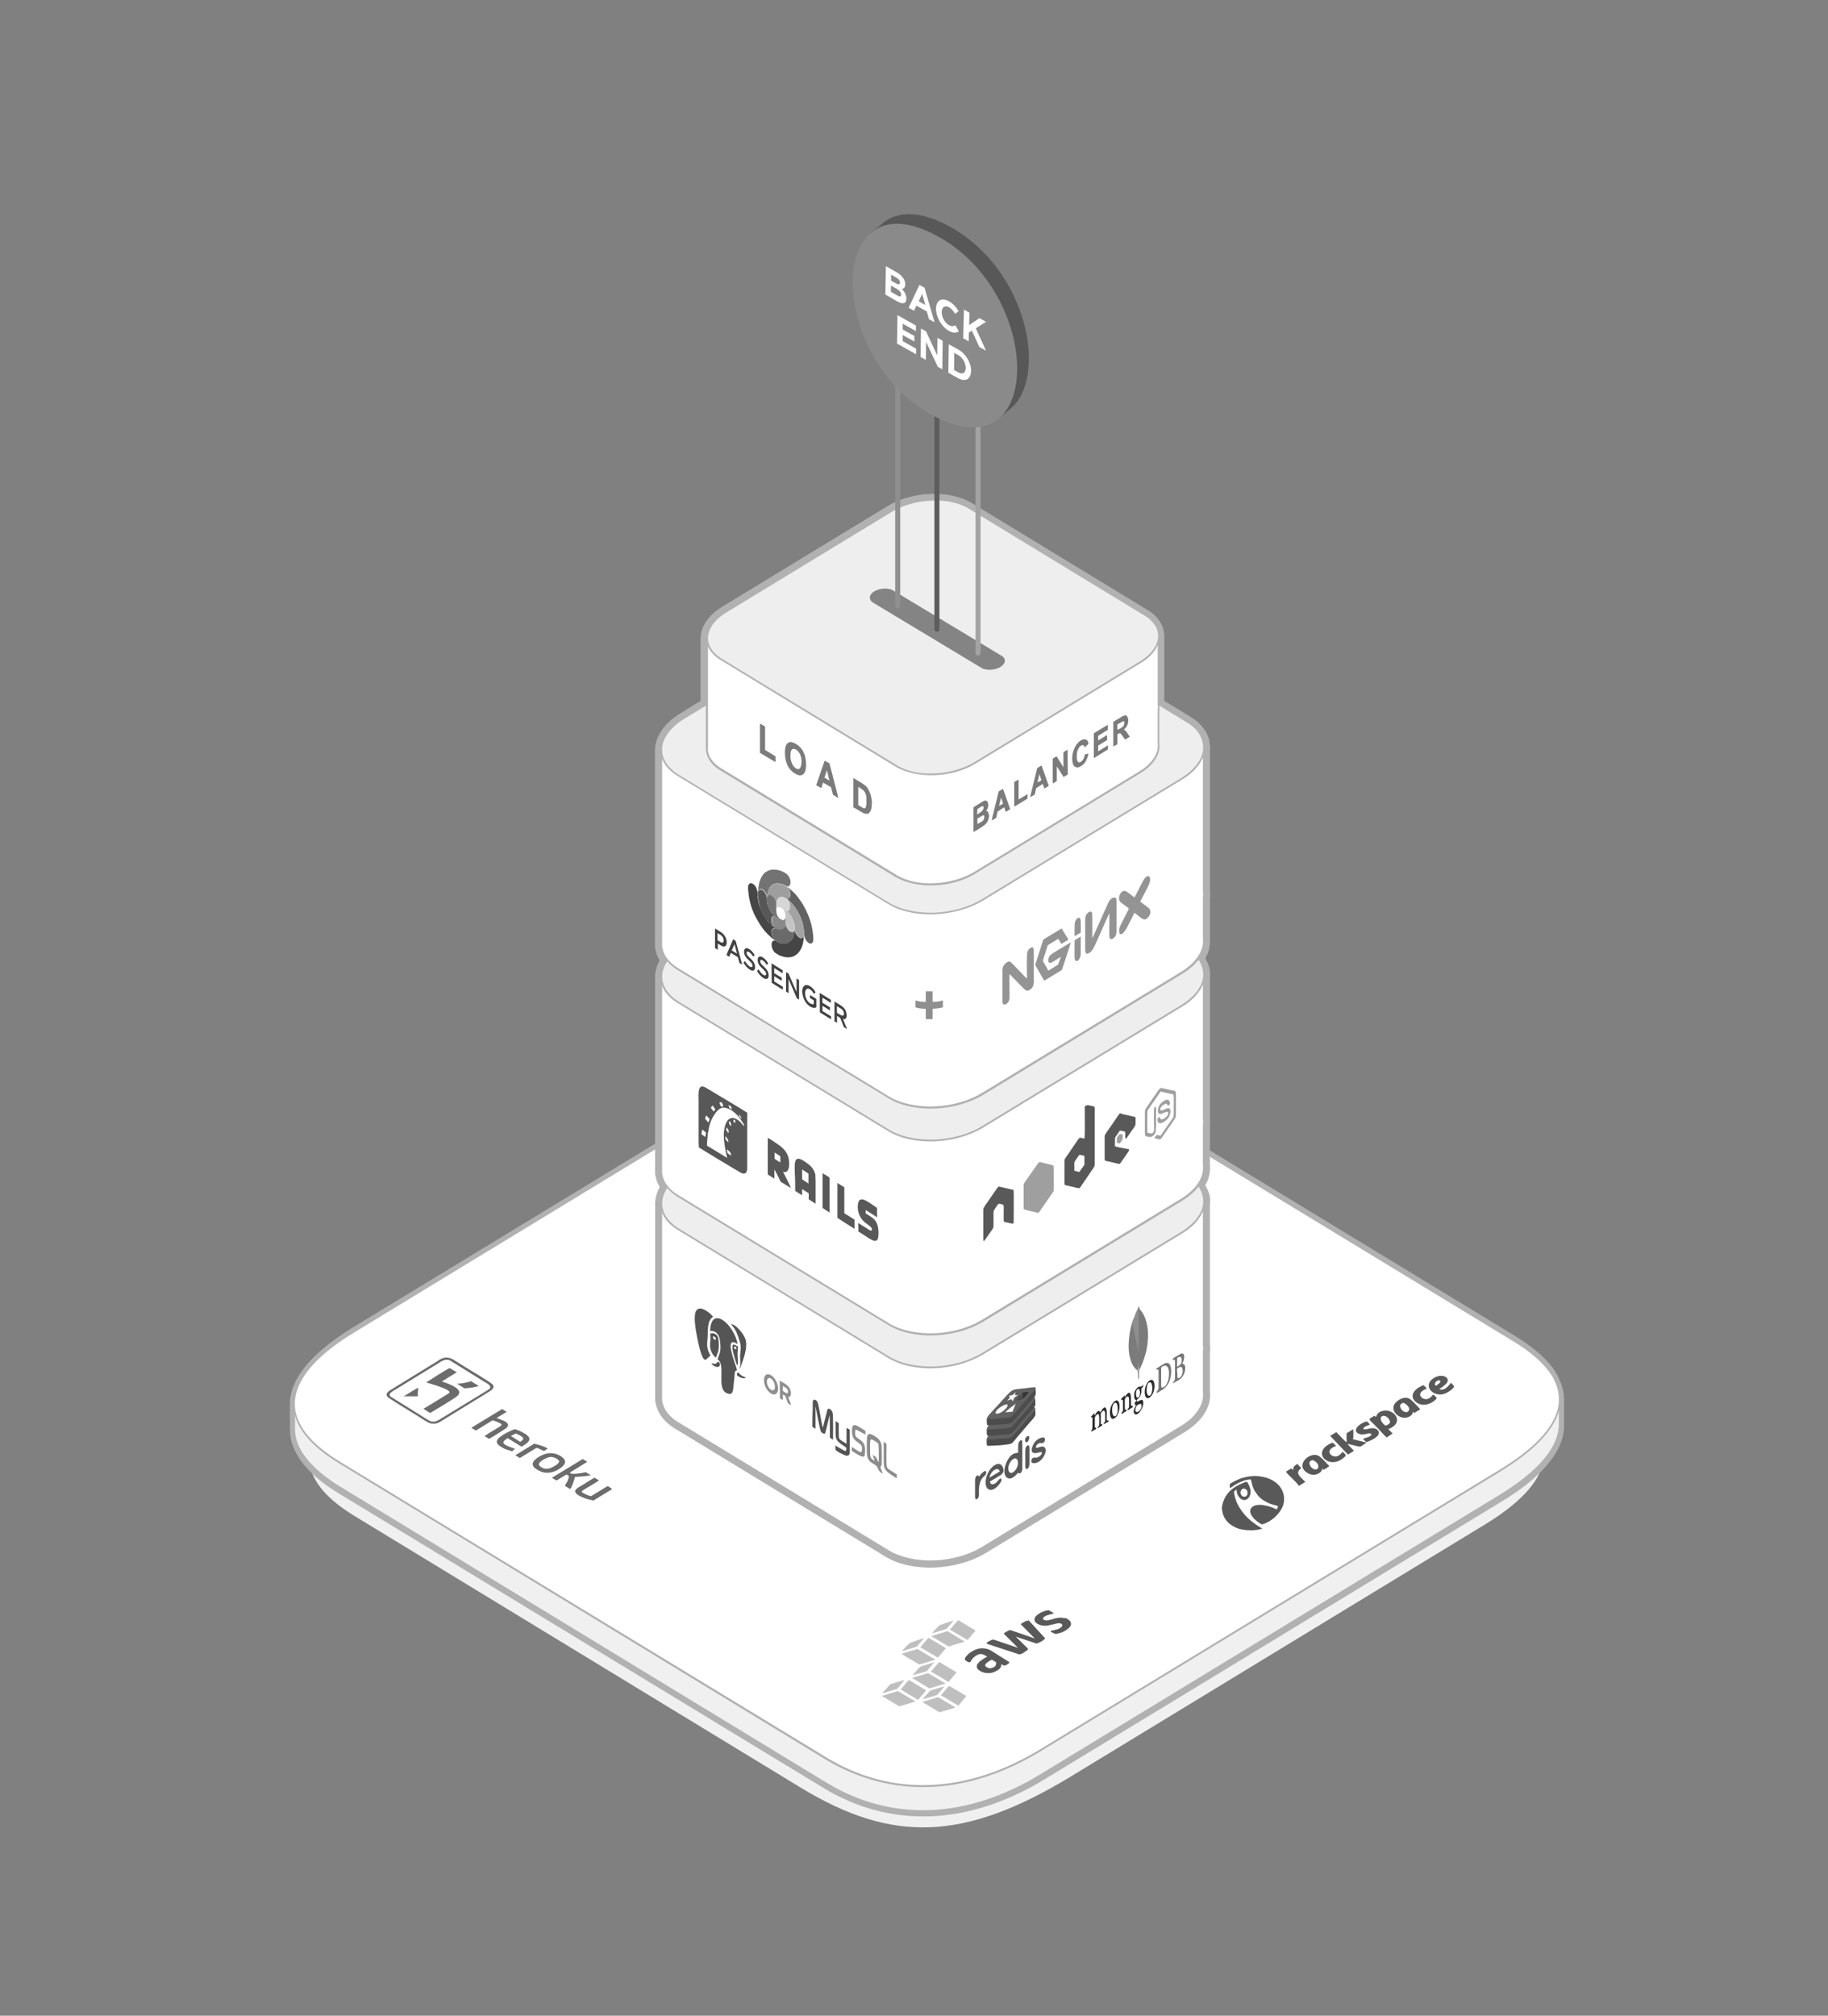 <?xml version="1.0" encoding="utf-8"?>
<!-- Generator: Adobe Illustrator 24.0.0, SVG Export Plug-In . SVG Version: 6.00 Build 0)  -->
<svg version="1.1" id="Layer_1" xmlns="http://www.w3.org/2000/svg" xmlns:xlink="http://www.w3.org/1999/xlink" x="0px" y="0px"
	 viewBox="0 0 217.74 240" style="enable-background:new 0 0 217.74 240;" xml:space="preserve">
<rect x="0" y="0" width="217.74" height="240" fill="#808080" stroke="none"/>
<style type="text/css">
	.st0{fill:#F0F0F0;}
	.st1{fill:#F4F4F4;}
	.st2{fill:#B1B1B1;}
	.st3{fill:#FFFFFF;}
	.st4{fill:#BFBFBF;}
	.st5{fill:#595959;}
	.st6{fill:#6C6C6C;}
	.st7{fill:#585858;}
	.st8{fill:#EEEEEE;}
	.st9{fill:#848484;}
	.st10{fill:#5D5D5D;}
	.st11{fill:#A3A3A3;}
	.st12{fill:#8F8F8F;}
	.st13{fill:#949494;}
	.st14{fill:#6A6A6A;}
	.st15{fill:#898989;}
	.st16{fill:#737373;}
	.st17{fill:#454545;}
	.st18{fill:#626262;}
	.st19{fill:#9E9E9E;}
	.st20{fill:#464646;}
	.st21{fill:#C4C4C4;}
	.st22{fill:#575757;}
	.st23{fill:#D6D6D6;}
	.st24{fill:#414141;}
	.st25{fill:#4C4C4C;}
	.st26{fill:#343434;}
	.st27{fill:#7B7B7B;}
	.st28{fill:#757575;}
	.st29{fill:#2C2C2C;}
	.st30{fill:#8E8E8E;}
	.st31{fill:#555555;}
	.st32{fill:#8C8C8C;}
	.st33{fill:#9F9F9F;}
	.st34{fill:#8A8A8A;}
</style>
<path class="st0" d="M122.13,131.94l56.37,34.28c7.34,4.46,7.59,9.66-1.55,15.25l-49.38,30.04c-12.78,7.76-21.34,7.93-32.17,1.35
	l-53.16-32.35c-8.29-5.04-6.42-10.38,1.55-15.25l53.27-32.35C104.37,128.44,115.66,128,122.13,131.94z"/>
<path class="st1" d="M185.78,166.64L185.78,166.64v2.81c0,0.08,0,0.19,0,0.28v0.03l0,0c-0.08,2.67-2.37,5.48-7.15,8.37l-54.6,33.21
	c-8.76,5.31-17.73,5.81-25.7,0.96l-57.81-35.16c-3.78-2.29-5.49-4.65-5.52-7.02l0,0v-3l0,0c0-2.92,2.61-5.81,7.12-8.56l54.6-33.21
	c7.5-4.57,19.06-5.01,25.7-0.96l57.81,35.13C183.82,161.73,185.78,164.1,185.78,166.64z"/>
<path class="st2" d="M186.3,166.66c0,0.03,0,0.06,0,0.08v2.73c0,0.06,0,0.11,0,0.17c0,0.06,0,0.11,0,0.17l0,0v0.03
	c0,0.03,0,0.06,0,0.08c-0.05,1.49-0.73,3-2.04,4.54c-1.22,1.43-3.02,2.89-5.44,4.35l-54.44,33.07c-4.49,2.73-9.08,4.21-13.54,4.38
	c-4.43,0.17-8.76-0.94-12.81-3.41l-57.65-35.02c-1.93-1.16-3.34-2.37-4.3-3.58c-1.01-1.29-1.52-2.62-1.55-3.94c0-0.06,0-0.08,0-0.14
	v-2.92c0-0.03,0-0.03,0-0.06c0-1.6,0.71-3.14,1.96-4.65c1.28-1.51,3.13-3,5.49-4.46L96.43,125c3.83-2.34,8.73-3.61,13.49-3.8
	c4.79-0.19,9.46,0.74,12.89,2.84l57.65,35.02c1.9,1.16,3.34,2.37,4.35,3.61C185.75,163.94,186.3,165.29,186.3,166.66L186.3,166.66z
	 M184.86,169.53v-2.75v-0.03c0-1.07-0.41-2.12-1.22-3.17c-0.87-1.13-2.2-2.23-3.97-3.28l-57.65-35.02
	c-3.18-1.93-7.59-2.78-12.1-2.62c-4.54,0.17-9.16,1.38-12.81,3.61L42.7,159.31c-2.23,1.35-3.97,2.75-5.14,4.13
	c-1.03,1.24-1.6,2.51-1.63,3.72c0,0.06,0,0.08,0,0.14v2.86c0,0.03,0,0.03,0,0.06c0,1.02,0.41,2.07,1.25,3.14s2.15,2.15,3.92,3.25
	l57.65,35.02c3.81,2.31,7.89,3.36,12.02,3.22c4.24-0.17,8.57-1.57,12.86-4.19l54.46-33.1c2.28-1.38,3.97-2.75,5.08-4.05
	c1.09-1.29,1.66-2.51,1.69-3.69l0,0c0,0,0,0,0-0.03v-0.03c0-0.06,0-0.08,0-0.11C184.86,169.61,184.86,169.58,184.86,169.53
	L184.86,169.53L184.86,169.53z"/>
<path class="st0" d="M122.43,127.34l57.81,35.13c2.23,1.35,3.81,2.75,4.7,4.24l0.84-0.11v2.81c0,0.08,0,0.19,0,0.28v0.03l0,0
	c-0.08,2.67-2.37,5.48-7.15,8.37l-54.6,33.21c-8.76,5.31-17.73,5.81-25.7,0.96l-57.81-35.13c-3.78-2.29-5.49-4.65-5.52-7.02l0,0v-3
	l0.82,0.11c1.09-1.95,3.26-3.88,6.31-5.73l54.6-33.21C104.24,123.74,115.79,123.32,122.43,127.34z"/>
<path class="st2" d="M122.48,127.26l57.78,35.13c1.11,0.69,2.09,1.38,2.88,2.09c0.76,0.69,1.39,1.4,1.82,2.12l0.79-0.08h0.11v0.11
	v2.81c0,0.06,0,0.08,0,0.14s0,0.08,0,0.14v0.03v0.11l0,0c-0.08,1.35-0.71,2.7-1.88,4.1c-1.2,1.38-2.94,2.81-5.3,4.24l-54.6,33.21
	c-4.43,2.7-8.92,4.16-13.3,4.32c-4.32,0.17-8.54-0.94-12.51-3.33l-57.81-35.16c-1.88-1.13-3.24-2.29-4.13-3.44
	c-0.92-1.18-1.39-2.4-1.41-3.58l0,0v-0.08v-3v-0.11l0.11,0.03l0.73,0.08c0.54-0.96,1.33-1.9,2.37-2.84
	c1.06-0.96,2.39-1.93,3.94-2.86l54.6-33.21c3.78-2.29,8.57-3.55,13.21-3.72C114.57,124.31,119.14,125.22,122.48,127.26
	L122.48,127.26z M180.15,162.56l-57.81-35.13c-3.29-2.01-7.83-2.89-12.45-2.73c-4.65,0.17-9.38,1.43-13.13,3.69L42.19,161.6
	c-1.55,0.94-2.86,1.9-3.92,2.86c-1.03,0.94-1.82,1.87-2.37,2.84l-0.03,0.06h-0.05l-0.68-0.08v2.81l0,0v0.06
	c0,1.18,0.46,2.37,1.39,3.52c0.9,1.13,2.26,2.29,4.08,3.39l57.78,35.16c3.94,2.4,8.13,3.47,12.4,3.3c4.35-0.17,8.81-1.62,13.19-4.3
	l54.6-33.21c2.34-1.43,4.08-2.84,5.25-4.21c1.2-1.4,1.79-2.75,1.85-4.1v-0.06c0-0.03,0-0.08,0-0.11c0-0.06,0-0.08,0-0.14l0,0v-2.7
	l-0.73,0.08h-0.05l-0.03-0.06c-0.44-0.72-1.06-1.43-1.82-2.12C182.22,163.94,181.27,163.25,180.15,162.56z"/>
<path class="st3" d="M122.43,124.4l57.81,35.13c7.53,4.57,7.8,9.91-1.6,15.61l-54.6,33.21c-8.76,5.31-17.73,5.81-25.7,0.96
	l-57.81-35.13c-8.48-5.15-6.58-10.66,1.6-15.61l54.6-33.21C104.24,120.82,115.79,120.38,122.43,124.4z"/>
<path class="st2" d="M122.48,124.31l57.78,35.13c2.26,1.38,3.89,2.84,4.79,4.35c0.54,0.94,0.84,1.9,0.82,2.86
	c0,0.96-0.3,1.98-0.9,2.97c-1.09,1.82-3.15,3.69-6.31,5.62l-54.6,33.21c-4.43,2.7-8.92,4.16-13.3,4.32
	c-4.32,0.17-8.54-0.94-12.51-3.33l-57.78-35.16c-2.34-1.4-3.89-2.86-4.73-4.32c-0.57-0.99-0.84-1.98-0.82-2.95
	c0.03-0.99,0.33-1.95,0.92-2.95c1.14-1.9,3.29-3.8,6.25-5.59l54.6-33.21c3.78-2.29,8.57-3.55,13.21-3.72
	C114.57,121.37,119.14,122.28,122.48,124.31L122.48,124.31z M180.15,159.64l-57.81-35.13c-3.29-2.01-7.83-2.89-12.45-2.73
	c-4.65,0.17-9.38,1.43-13.13,3.69l-54.57,33.18c-2.94,1.79-5.06,3.63-6.17,5.53c-0.57,0.94-0.87,1.9-0.9,2.84s0.24,1.9,0.79,2.84
	c0.84,1.43,2.37,2.84,4.68,4.24l57.81,35.13c3.94,2.4,8.13,3.47,12.4,3.3c4.35-0.17,8.81-1.62,13.19-4.3l54.6-33.21
	c3.13-1.9,5.17-3.74,6.23-5.53c0.57-0.96,0.87-1.93,0.87-2.86c0-0.94-0.27-1.84-0.79-2.75
	C183.99,162.42,182.41,160.99,180.15,159.64z"/>
<path class="st4" d="M109.51,198.19l1.9-0.58l-2.12-1.27l-1.93,0.58L109.51,198.19L109.51,198.19z M111.01,194.47l1.71-0.52
	c0.11-0.06,0.84-0.96,0.87-1.02c-0.08,0.03-1.55,0.52-1.63,0.55C111.82,193.56,111.06,194.39,111.01,194.47L111.01,194.47z
	 M107.44,196.59c0.05-0.11,0.84-0.91,0.98-0.99c0.08-0.03,1.55-0.55,1.63-0.55c-0.03,0.08-0.79,0.96-0.87,1.02l-1.28,0.39
	C107.74,196.51,107.58,196.59,107.44,196.59L107.44,196.59z M108.69,199.48c0.03-0.06,0.82-0.96,0.9-1.02
	c0.11-0.06,1.47-0.47,1.71-0.55l-0.9,1.05C110.22,199.07,108.99,199.37,108.69,199.48L108.69,199.48z M105.11,201.6h0.03h0.03
	c0.24-0.06,1.63-0.5,1.66-0.5c0.11-0.06,0.38-0.41,0.46-0.52l0.41-0.5c0.03-0.06,0-0.03,0.03-0.06l-1.69,0.52
	C105.95,200.64,105.16,201.49,105.11,201.6L105.11,201.6z M109.92,202.32c0.16-0.03,1.6-0.44,1.71-0.52
	c0.08-0.06,0.84-0.96,0.87-1.02c-0.14,0.03-1.58,0.47-1.69,0.52C110.76,201.33,109.95,202.21,109.92,202.32L109.92,202.32z
	 M112.99,196.04l-2.07-1.24l1.93-0.58l2.07,1.24L112.99,196.04L112.99,196.04z M109.62,196.13l0.98-1.13l2.07,1.24l-0.95,1.13
	L109.62,196.13L109.62,196.13z M110.71,201.03l1.93-0.58l-2.09-1.24l-1.9,0.58L110.71,201.03L110.71,201.03z M113.15,194.03
	l0.98-1.13l2.07,1.24l-0.95,1.13L113.15,194.03L113.15,194.03z M107.12,203.17l-2.07-1.24l1.9-0.58l2.09,1.24L107.12,203.17
	L107.12,203.17z M112.07,201.85l0.98-1.13l2.04,1.21c0,0.08-0.9,1.1-0.92,1.16L112.07,201.85L112.07,201.85z M113.83,203.31
	l-1.5,0.44c-0.3,0.08-0.35,0.14-0.49,0.08c-0.3-0.14-1.5-0.94-2.01-1.18l1.9-0.58L113.83,203.31L113.83,203.31z M109.35,202.4
	l-2.01-1.21c-0.08-0.06-0.05-0.06,0.03-0.14c0.27-0.3,0.63-0.77,0.9-1.02l2.01,1.21c0.03,0.06,0.03,0.03,0,0.08L109.35,202.4
	L109.35,202.4z M112.99,200.26c-0.3-0.14-0.73-0.41-1.01-0.61c-0.3-0.19-0.73-0.39-1.01-0.58c-0.11-0.08-0.08-0.06,0-0.14l0.38-0.44
	c0.16-0.19,0.33-0.39,0.52-0.61l2.07,1.24L112.99,200.26z"/>
<path class="st5" d="M120.2,197.89c0.03,0.03,0.05,0.03,0.03,0.06c0,0.03-0.03,0.06-0.05,0.08c-0.03,0.03-0.11,0.08-0.19,0.14
	c-0.11,0.06-0.16,0.11-0.22,0.11c-0.05,0.03-0.11,0.03-0.14,0.03s-0.08,0-0.11-0.03l-0.24-0.14c0,0.14-0.03,0.3-0.11,0.41
	c-0.08,0.14-0.22,0.25-0.41,0.36c-0.16,0.08-0.33,0.17-0.49,0.22c-0.16,0.06-0.35,0.08-0.52,0.08s-0.35,0-0.52-0.06
	c-0.16-0.03-0.33-0.11-0.49-0.19c-0.16-0.11-0.3-0.22-0.35-0.33c-0.05-0.11-0.05-0.25-0.03-0.36c0.05-0.14,0.16-0.25,0.3-0.41
	c0.16-0.14,0.35-0.28,0.63-0.44l0.3-0.17l-0.19-0.11c-0.08-0.06-0.19-0.11-0.27-0.14c-0.08-0.03-0.19-0.06-0.27-0.06
	c-0.08,0-0.19,0-0.27,0.03c-0.08,0.03-0.19,0.08-0.3,0.14c-0.14,0.08-0.24,0.17-0.33,0.25c-0.08,0.08-0.14,0.17-0.19,0.22
	c-0.05,0.08-0.08,0.14-0.11,0.19c-0.03,0.06-0.05,0.08-0.08,0.11c-0.03,0.03-0.05,0.03-0.08,0.03c-0.03,0-0.08,0-0.11,0
	s-0.08-0.03-0.14-0.06c-0.05-0.03-0.11-0.06-0.14-0.08c-0.08-0.03-0.11-0.08-0.14-0.11c-0.03-0.03-0.05-0.06-0.05-0.11
	c0-0.03,0.03-0.08,0.05-0.17c0.03-0.06,0.08-0.14,0.16-0.22c0.08-0.08,0.16-0.17,0.24-0.25c0.11-0.08,0.22-0.17,0.35-0.25
	c0.22-0.14,0.46-0.25,0.65-0.3c0.22-0.08,0.41-0.11,0.6-0.11s0.41,0.03,0.6,0.08c0.19,0.06,0.41,0.14,0.6,0.28L120.2,197.89
	L120.2,197.89z M118.13,197.61l-0.33,0.19c-0.14,0.08-0.24,0.17-0.3,0.22c-0.08,0.06-0.11,0.14-0.14,0.19
	c-0.03,0.06-0.03,0.11,0.03,0.17c0.03,0.06,0.08,0.11,0.16,0.14c0.14,0.08,0.27,0.11,0.41,0.11s0.3-0.06,0.44-0.14
	c0.11-0.06,0.19-0.14,0.22-0.25c0.03-0.11,0.05-0.19,0.03-0.33L118.13,197.61L118.13,197.61z M122.48,193.01
	c-0.03,0-0.05-0.03-0.08-0.03c-0.03,0-0.05,0-0.11,0c-0.03,0-0.08,0.03-0.14,0.06c-0.05,0.03-0.14,0.06-0.22,0.11
	c-0.08,0.06-0.14,0.08-0.19,0.11c-0.05,0.03-0.08,0.06-0.11,0.08c-0.03,0.03-0.03,0.06-0.03,0.06c0,0.03,0.03,0.03,0.05,0.06
	l1.6,1.62l0.03,0.03l-0.05-0.03l-2.77-0.96c-0.03,0-0.05-0.03-0.08-0.03c-0.03,0-0.05,0-0.11,0c-0.03,0-0.08,0.03-0.14,0.06
	c-0.05,0.03-0.14,0.06-0.22,0.11s-0.14,0.08-0.19,0.11c-0.05,0.03-0.08,0.06-0.11,0.08s-0.03,0.06-0.03,0.06
	c0,0.03,0.03,0.03,0.03,0.06l1.63,1.62l0.03,0.03l-0.05-0.03l-2.77-0.94c-0.03,0-0.05-0.03-0.11-0.03c-0.03,0-0.05,0-0.11,0
	c-0.03,0-0.08,0.03-0.16,0.06c-0.05,0.03-0.14,0.08-0.22,0.11c-0.08,0.06-0.14,0.08-0.19,0.11c-0.05,0.03-0.08,0.06-0.11,0.08
	c-0.03,0.03-0.03,0.06-0.03,0.06c0,0.03,0.03,0.03,0.03,0.06c0.03,0.03,0.05,0.03,0.11,0.06c0.05,0.03,0.11,0.03,0.19,0.06
	l3.45,1.13c0.05,0.03,0.08,0.03,0.14,0.03c0.05,0,0.08,0,0.14-0.03c0.05-0.03,0.11-0.03,0.19-0.08c0.08-0.03,0.16-0.08,0.27-0.17
	c0.11-0.06,0.19-0.11,0.24-0.17c0.05-0.06,0.11-0.08,0.14-0.11c0.03-0.03,0.03-0.06,0.03-0.08s-0.03-0.06-0.05-0.08l-1.36-1.35
	l-0.03-0.03h0.03l2.28,0.77c0.05,0.03,0.08,0.03,0.14,0.03s0.08,0,0.14-0.03c0.05-0.03,0.11-0.03,0.19-0.08
	c0.08-0.03,0.16-0.08,0.27-0.14c0.11-0.06,0.19-0.11,0.24-0.17c0.05-0.06,0.11-0.08,0.14-0.11c0.03-0.03,0.03-0.06,0.03-0.08
	c0-0.03-0.03-0.06-0.05-0.08l-1.9-2.07c-0.05-0.06-0.08-0.08-0.11-0.11C122.53,193.04,122.51,193.01,122.48,193.01L122.48,193.01z
	 M127.16,192.77c0.16,0.11,0.27,0.19,0.35,0.33c0.05,0.11,0.08,0.22,0.05,0.36c-0.03,0.11-0.11,0.25-0.22,0.36
	c-0.11,0.11-0.27,0.22-0.44,0.33c-0.11,0.06-0.22,0.11-0.33,0.17c-0.11,0.06-0.22,0.08-0.33,0.11c-0.11,0.03-0.19,0.06-0.27,0.08
	c-0.08,0.03-0.14,0.03-0.19,0.03c-0.05,0-0.11,0-0.16-0.03c-0.05-0.03-0.14-0.06-0.24-0.11c-0.05-0.03-0.11-0.08-0.14-0.08
	s-0.05-0.06-0.08-0.06c0-0.03-0.03-0.03,0-0.06l0.03-0.03c0.03-0.03,0.08-0.03,0.14-0.03c0.08,0,0.16-0.03,0.27-0.06
	c0.11-0.03,0.22-0.06,0.33-0.08c0.14-0.03,0.24-0.08,0.35-0.17c0.08-0.06,0.14-0.08,0.16-0.14c0.05-0.06,0.08-0.08,0.08-0.14
	c0.03-0.06,0-0.08,0-0.11c-0.03-0.03-0.05-0.08-0.11-0.11c-0.05-0.03-0.14-0.06-0.24-0.06c-0.08,0-0.19,0-0.3,0.03
	c-0.11,0.03-0.22,0.06-0.33,0.08c-0.11,0.03-0.24,0.06-0.35,0.08c-0.14,0.03-0.24,0.06-0.38,0.08c-0.14,0.03-0.27,0.03-0.41,0.03
	s-0.27-0.03-0.41-0.06c-0.14-0.03-0.27-0.08-0.41-0.17c-0.14-0.08-0.24-0.17-0.3-0.28c-0.05-0.11-0.08-0.22-0.05-0.33
	c0.03-0.11,0.08-0.22,0.19-0.33c0.11-0.11,0.24-0.22,0.44-0.33c0.08-0.06,0.19-0.11,0.3-0.14c0.11-0.06,0.19-0.08,0.27-0.11
	c0.08-0.03,0.16-0.06,0.24-0.06c0.08-0.03,0.14-0.03,0.16-0.03s0.08,0,0.08,0c0.03,0,0.05,0,0.08,0.03c0.03,0,0.05,0.03,0.11,0.06
	c0.03,0.03,0.08,0.06,0.14,0.08c0.05,0.03,0.11,0.06,0.14,0.08c0.03,0.03,0.05,0.06,0.08,0.06c0.03,0.03,0.03,0.03,0.03,0.06
	l-0.03,0.03c-0.03,0-0.05,0.03-0.14,0.03c-0.05,0-0.14,0.03-0.22,0.06c-0.08,0.03-0.19,0.06-0.3,0.08
	c-0.11,0.03-0.22,0.08-0.33,0.14c-0.08,0.06-0.14,0.08-0.16,0.14c-0.03,0.06-0.05,0.08-0.08,0.11c0,0.03,0,0.08,0.03,0.11
	c0.03,0.03,0.05,0.06,0.11,0.08c0.08,0.03,0.14,0.06,0.24,0.06c0.08,0,0.19,0,0.3-0.03c0.11-0.03,0.22-0.06,0.33-0.08
	c0.11-0.03,0.24-0.06,0.35-0.11c0.14-0.03,0.24-0.06,0.38-0.08c0.14-0.03,0.27-0.03,0.41-0.03s0.27,0.03,0.41,0.06
	C126.89,192.63,127.02,192.68,127.16,192.77z"/>
<g>
	<path class="st6" d="M58.69,164.85c-0.14-0.19-2.83-1.82-3.29-2.09c-0.33-0.19-1.39-0.91-1.69-1.02c-0.79-0.28-1.25,0.08-1.71,0.39
		l-5.11,3.14c-0.44,0.28-1.11,0.58-0.73,1.05c0.14,0.17,2.83,1.82,3.29,2.09c0.33,0.19,1.39,0.91,1.69,1.02
		c0.79,0.28,1.28-0.14,1.69-0.39l5.11-3.14C58.39,165.62,59.04,165.31,58.69,164.85z M52.82,168.73c-0.52,0.3-0.98,0.72-1.58,0.47
		c-0.38-0.17-1.2-0.74-1.58-0.96l-3.1-1.93c-0.44-0.36,0.22-0.66,0.71-0.96l4.76-2.92c0.52-0.3,0.95-0.72,1.58-0.44l3.89,2.42
		c0.44,0.28,1.17,0.58,0.79,0.96c-0.11,0.11-0.57,0.36-0.73,0.47L52.82,168.73z"/>
	<path class="st6" d="M59.15,168.84l1.2-0.74l-0.54-0.33l-3.67,2.23l0.54,0.33l1.98-1.21c0.24,0.03,0.6,0.19,0.82,0.3
		c0.46,0.22,0.24,0.3-0.08,0.52c-0.54,0.33-1.17,0.69-1.69,1.05l0.54,0.33c0.35-0.19,1.96-1.18,2.12-1.35
		C61,169.33,59.45,168.98,59.15,168.84z"/>
	<path class="st6" d="M49.77,165.23l-1.69,1.02h1.69c0-0.17,0-0.33,0-0.5C49.8,165.62,49.83,165.34,49.77,165.23z"/>
	<path class="st6" d="M54.45,164.76l0.84,0.52c0.22,0.06,1.44-0.14,1.74-0.25l-0.92-0.58C55.64,164.63,54.88,164.74,54.45,164.76z"
		/>
	<path class="st6" d="M52.63,164.49l1.77-1.1l-0.84-0.5c-0.3,0.11-2.37,1.43-2.8,1.71c0.41,0.14,3.07,0.83,2.75,1.24
		c-0.08,0.11-2.72,1.68-3.07,1.9l0.79,0.5c0.49-0.28,3.05-1.82,3.26-2.04C55.29,165.45,53.66,164.82,52.63,164.49z"/>
	<path class="st6" d="M72.39,176.93l-1.98,1.21c-0.22-0.03-0.63-0.19-0.82-0.3c-0.46-0.25-0.33-0.28,0.05-0.52
		c0.57-0.36,1.17-0.69,1.71-1.05l-0.54-0.33c-0.44,0.25-0.87,0.52-1.31,0.8c-0.84,0.5-1.69,0.85-0.11,1.54
		c0.65,0.28,0.9,0.25,1.28,0.39l2.26-1.38L72.39,176.93z"/>
	<path class="st6" d="M69.76,175.28c-0.27,0.08-0.68,0.14-0.95,0.17c-0.16,0.03-0.35,0.03-0.49,0.03c-0.3,0-0.22,0-0.46-0.14
		l2.09-1.29l-0.54-0.33l-3.67,2.23l0.54,0.33l1.2-0.72l0.3,0.19c-0.05,0.06-0.03,0.06-0.03,0.14l-0.14,0.44
		c-0.11,0.19-0.3,0.5-0.33,0.58l0.63,0.39c0.14-0.14,0.3-0.55,0.35-0.72c0.11-0.25,0.16-0.47,0.22-0.72
		c0.08-0.03,1.36-0.06,1.88-0.22L69.76,175.28z"/>
	<path class="st6" d="M60,171.62c0.08-0.11,0.3-0.28,0.46-0.39l1.66,1.02c0.76-0.44,1.28-0.83,0.68-1.35
		c-0.27-0.25-0.9-0.55-1.33-0.69c-0.16-0.06-0.14-0.06-0.27,0c-0.73,0.28-2.18,0.99-2.01,1.54c0.05,0.25,0.38,0.47,0.73,0.66
		c0.41,0.22,0.71,0.25,1.09,0.39l0.33-0.3C61.03,172.36,59.7,172.03,60,171.62z M61.44,170.68c0.22,0.08,0.71,0.33,0.82,0.47
		c0.16,0.17,0,0.36-0.3,0.52l-1.11-0.69C61,170.88,61.25,170.77,61.44,170.68z"/>
	<path class="st6" d="M67.31,173.99c-0.05-0.28-0.38-0.58-0.82-0.77c-0.87-0.39-1.74-0.17-2.53,0.39c-0.76,0.55-0.68,1.07,0.33,1.54
		c0.84,0.41,1.74,0.19,2.53-0.39C67.17,174.48,67.34,174.24,67.31,173.99z M66.25,174.43c-0.46,0.3-0.98,0.58-1.52,0.39
		c-0.27-0.11-0.52-0.28-0.54-0.44c-0.05-0.3,0.73-0.74,1.11-0.85c0.27-0.08,0.49-0.08,0.76,0.03c0.24,0.08,0.52,0.28,0.54,0.44
		C66.6,174.12,66.47,174.29,66.25,174.43z"/>
	<path class="st6" d="M64.78,172.75c0.14-0.03,0.35-0.19,0.46-0.28c-0.54-0.33-1.03-0.41-1.6-0.58l-2.26,1.38l0.54,0.33l1.98-1.21
		C64.26,172.47,64.65,172.72,64.78,172.75z"/>
</g>
<path class="st5" d="M150.05,175.78c-0.27-0.03-0.54-0.06-0.79-0.03c-1.11,0.06-2.01,0.44-2.77,0.94c0,0.11,0,0.44,0.03,0.5
	c0.65-0.44,1.14-0.8,2.12-1.02l0.33-0.03c0.22,0.44,0.08,0.91,0.79,1.82c0.24,0.33,0.57,0.61,1.03,0.85
	c0.71,0.39,0.98,0.33,1.44,0.52c0,0.11-0.08,0.3-0.19,0.39c-0.71-0.41-2.5-0.91-3.02-0.14c-0.38,0.58,0.35,1.43,1.28,1.93
	c1.5-0.41,2.42-1.73,2.58-2.42C153.23,177.68,152.36,176.08,150.05,175.78z"/>
<path class="st7" d="M150.35,182c-1.25-0.74-2.04-1.43-2.66-2.42c-0.24-0.39-0.41-0.72-0.52-1.1c-0.05-0.19-0.11-0.36-0.14-0.55
	c-0.05-0.25-0.14-0.3,0.24-0.58c0.08,0.25,0,0.52,0.33,0.91c0.63,0.8,1.55,0.08,1.33-0.94c-0.05-0.22-0.22-0.72-0.44-0.91
	c-1.88,0.66-2.61,1.54-2.91,2.84c-0.03,0.17-0.03,0.28-0.03,0.41c0.08,0.94,0.6,1.9,2.04,2.37
	C148.39,182.25,149.59,182.28,150.35,182z"/>
<g>
	<path class="st5" d="M161.2,171.1c0-0.14,0-0.17,0-0.3c0-0.11,0.03-0.52-0.05-0.61l-0.76,0.47c0.03,0.17,0,0.33,0,0.52l0.03,0.52
		c-0.24-0.03-0.9-0.88-1.25-1.18l-0.73,0.44l2.12,2.23c0.79-0.5,0.79-0.41,0.54-0.63l-0.6-0.63c0.41,0.03,1.39,0.39,1.58,0.3
		l0.71-0.47l-1.63-0.39C161.17,171.26,161.2,171.23,161.2,171.1z"/>
	<path class="st5" d="M159.92,172.86c-0.16,0.19-0.3,0.41-0.63,0.52c-0.68,0.25-1.63-0.72-0.14-1.21l-0.41-0.41
		c-0.65,0.25-1.06,0.58-1.22,0.99c-0.33,0.8,0.76,1.73,1.98,1.18c0.24-0.11,0.57-0.36,0.73-0.52
		C160.38,173.22,160.19,173.11,159.92,172.86z"/>
	<path class="st5" d="M155,174.81l-0.46-0.5c-0.54,0.3-0.46,0.44-0.52,0.72l-0.22-0.19l-0.63,0.39c0.27,0.41,1.33,1.29,1.44,1.57
		l0.14,0.11l0.73-0.47C154.81,175.78,154.21,175.36,155,174.81z"/>
	<path class="st5" d="M158.07,174.29c-0.24-0.28-0.76-0.85-1.09-0.99c-1.09-0.44-2.86,1.27-1.11,2.15c0.87,0.44,1.74-0.25,1.6-0.61
		l0.19,0.17c0.71-0.44,0.73-0.39,0.57-0.58C158.18,174.4,158.13,174.35,158.07,174.29z M156.61,174.95
		c-0.33-0.06-0.54-0.36-0.6-0.55c-0.08-0.19-0.08-0.44,0.33-0.55C157.2,174.12,157.23,175.06,156.61,174.95z"/>
	<path class="st5" d="M167.73,166.47c-0.68-0.22-1.55,0.41-1.71,0.88c-0.3,0.85,0.84,1.73,1.71,1.38c0.44-0.17,0.6-0.47,0.54-0.66
		l0.19,0.17l0.71-0.44C168.87,167.49,168.16,166.61,167.73,166.47z M167.56,168.15c-0.38-0.03-0.63-0.25-0.73-0.52
		c-0.11-0.22-0.11-0.47,0.33-0.61C167.48,167.13,168.3,167.79,167.56,168.15z"/>
	<path class="st5" d="M170.72,166.03c-0.16,0.17-0.3,0.41-0.63,0.52c-0.68,0.25-1.63-0.69-0.14-1.21c-0.05-0.08-0.27-0.33-0.41-0.41
		c-1.31,0.52-1.66,1.43-0.84,2.04c0.82,0.61,1.88,0.14,2.37-0.39C171.21,166.42,171.02,166.31,170.72,166.03z"/>
	<path class="st5" d="M173.19,165.04c-0.03-0.06-0.3-0.33-0.35-0.39c-0.14,0.11-0.71,1.07-1.41,0.74c0.38-0.25,0.76-0.5,0.95-0.8
		c0.35-0.61-0.68-1.13-1.66-0.47c-1.2,0.8-0.19,2.07,1.03,1.9C172.35,165.97,173.3,165.23,173.19,165.04z M170.96,164.65
		c0.19-0.5,1.25-0.36,0.05,0.36C170.91,164.87,170.91,164.79,170.96,164.65z"/>
	<path class="st5" d="M163.43,170.05c-0.35,0-0.98,0.28-1.03,0.06c0-0.11,0.11-0.19,0.3-0.3c0.16-0.08,0.33-0.11,0.46-0.19
		c-0.05-0.11-0.22-0.3-0.38-0.39c-1.33,0.47-1.63,1.27-0.84,1.51c0.49,0.17,1.01-0.14,1.28-0.06c0.3,0.08,0.05,0.28-0.16,0.39
		c-0.24,0.11-0.44,0.14-0.68,0.22c0.03,0.14,0.22,0.3,0.38,0.41c0.79-0.25,1.6-0.72,1.47-1.21
		C164.16,170.21,163.78,170.02,163.43,170.05z"/>
	<path class="st5" d="M164.84,167.96c-0.82,0.11-0.9,0.69-0.95,0.77l-0.16-0.17c-0.87,0.55-0.82,0.22,0.38,1.49
		c0.33,0.33,0.71,0.8,1.06,1.1l0.71-0.47l-0.52-0.52C167.37,169.39,166.09,167.76,164.84,167.96z M165.06,169.75
		c-0.71-0.41-0.82-1.27-0.14-1.16c0.33,0.06,0.57,0.41,0.63,0.58C165.61,169.42,165.5,169.58,165.06,169.75z"/>
</g>
<path class="st3" d="M148.12,177.24c-0.63,0.25-0.3,1.02,0.16,0.96C148.69,178.12,148.77,177.32,148.12,177.24z"/>
<path class="st3" d="M148.12,177.24c-0.63,0.25-0.3,1.02,0.16,0.96C148.69,178.12,148.77,177.32,148.12,177.24z"/>
<path class="st3" d="M143.42,143.34v16.91c0.03,0.22,0.03,0.47,0,0.69v4.79c0.16,1.43-0.73,2.97-2.64,4.13l-23.74,14.43
	c-3.26,1.98-8.29,2.18-11.18,0.41l-25.12-15.28c-1.41-0.85-2.07-2.07-1.96-3.28l0,0v-4.98c-0.03-0.17-0.03-0.33,0-0.52l0,0v-17.1
	c-0.05-0.74,0.16-1.54,0.68-2.26c-0.52-0.66-0.73-1.4-0.68-2.18l0,0v-4.98c-0.03-0.17-0.03-0.33,0-0.52l0,0v-17.1
	c-0.05-0.74,0.16-1.54,0.68-2.26c-0.52-0.66-0.73-1.4-0.68-2.18l0,0v-4.98c-0.03-0.17-0.03-0.33,0-0.52l0,0v-17.1
	c-0.14-1.4,0.76-2.89,2.66-4.05l2.77-1.68V76.1c-0.11-1.16,0.65-2.42,2.2-3.36l19.74-12.01c2.72-1.65,6.91-1.82,9.3-0.36
	l20.91,12.72c1.22,0.74,1.74,1.76,1.63,2.81v7.82l3.48,2.12c1.47,0.88,2.09,2.12,1.96,3.36v16.91c0.03,0.22,0.03,0.47,0,0.69v4.79
	c0.11,0.77-0.14,1.6-0.68,2.37c0.54,0.69,0.76,1.46,0.68,2.26v16.91c0.03,0.22,0.03,0.47,0,0.69v4.79c0.08,0.77-0.14,1.6-0.65,2.37
	C143.28,141.77,143.5,142.57,143.42,143.34z"/>
<path class="st2" d="M144.12,143.37v16.82c0.03,0.14,0.03,0.25,0.03,0.39s0,0.25-0.03,0.39v4.74c0.11,0.88-0.14,1.79-0.68,2.64
	c-0.49,0.77-1.28,1.51-2.31,2.15l-23.74,14.43c-1.74,1.05-3.94,1.62-6.06,1.71c-2.15,0.08-4.27-0.33-5.85-1.29l-25.12-15.28
	c-0.79-0.5-1.39-1.07-1.77-1.71c-0.27-0.47-0.44-0.94-0.52-1.46h-0.03v-0.22c0-0.17,0-0.33,0-0.5l0,0v-4.98l0,0
	c0-0.11,0-0.19,0-0.25c0-0.08,0-0.19,0-0.28v-17.07l0,0c-0.03-0.44,0.03-0.91,0.16-1.35c0.08-0.3,0.22-0.61,0.38-0.91
	c-0.16-0.28-0.3-0.55-0.38-0.83c-0.05-0.19-0.11-0.41-0.14-0.61h-0.03v-0.19c0-0.17,0-0.33,0-0.52l0,0v-4.98l0,0
	c0-0.11,0-0.19,0-0.25c0-0.08,0-0.19,0-0.28V116.6l0,0c-0.03-0.44,0.03-0.91,0.16-1.35l0,0c0.08-0.3,0.22-0.61,0.38-0.88
	c-0.16-0.28-0.3-0.55-0.38-0.85c-0.05-0.19-0.11-0.41-0.14-0.61h-0.03v-0.19c0-0.17,0-0.33,0-0.52l0,0v-4.98l0,0
	c0-0.11,0-0.19,0-0.25c0-0.08,0-0.19,0-0.28V89.62l0,0c-0.05-0.85,0.19-1.73,0.73-2.56c0.49-0.77,1.28-1.49,2.28-2.12l2.42-1.49
	v-7.21l0,0c-0.05-0.74,0.16-1.49,0.63-2.2c0.44-0.66,1.09-1.27,1.93-1.79l19.74-12.01c1.47-0.88,3.32-1.38,5.11-1.43
	c1.82-0.08,3.59,0.3,4.92,1.1l20.91,12.72c0.71,0.41,1.22,0.94,1.55,1.51c0.35,0.61,0.49,1.27,0.44,1.93v7.38l3.13,1.9
	c0.82,0.5,1.41,1.1,1.82,1.76c0.41,0.72,0.57,1.49,0.49,2.26v16.82c0.03,0.14,0.03,0.25,0.03,0.39c0,0.14,0,0.25-0.03,0.39v4.74
	c0.05,0.47,0,0.96-0.14,1.43c-0.08,0.33-0.22,0.63-0.41,0.96c0.16,0.28,0.3,0.58,0.41,0.88c0.14,0.47,0.19,0.94,0.14,1.4v16.82
	c0.03,0.14,0.03,0.25,0.03,0.39c0,0.14,0,0.25-0.03,0.39v4.74c0.05,0.47,0,0.96-0.14,1.43c-0.08,0.33-0.22,0.63-0.41,0.96
	c0.16,0.28,0.3,0.58,0.41,0.88C144.15,142.43,144.18,142.9,144.12,143.37L144.12,143.37z M142.68,160.25v-16.91v-0.03v-0.06
	c0.03-0.3,0-0.61-0.08-0.88c-0.08-0.28-0.24-0.58-0.44-0.83l-0.33-0.44l0.3-0.44c0.22-0.3,0.38-0.63,0.46-0.96
	c0.08-0.3,0.11-0.61,0.08-0.91v-0.06v-0.06v-4.79v-0.03v-0.06c0-0.08,0.03-0.17,0.03-0.28c0-0.08,0-0.17-0.03-0.25v-0.06v-0.06
	v-16.91v-0.03v-0.06c0.03-0.3,0-0.61-0.08-0.88c-0.08-0.28-0.24-0.58-0.44-0.83l-0.33-0.41l0.3-0.44c0.22-0.3,0.38-0.63,0.46-0.96
	c0.08-0.3,0.11-0.61,0.08-0.91v-0.06v-0.06v-4.79v-0.03v-0.06c0-0.08,0.03-0.17,0.03-0.28c0-0.08,0-0.17-0.03-0.25v-0.06v-0.06
	V89.23v-0.03v-0.06c0.05-0.47-0.03-0.96-0.3-1.4c-0.27-0.47-0.71-0.88-1.31-1.27l-3.48-2.12l-0.35-0.22v-0.41v-7.82v-0.03v-0.06
	c0.05-0.39-0.03-0.74-0.22-1.07c-0.22-0.36-0.57-0.72-1.06-0.99l-20.91-12.72c-1.09-0.66-2.58-0.94-4.13-0.88
	c-1.58,0.06-3.18,0.47-4.43,1.24L86.75,73.4c-0.68,0.41-1.17,0.88-1.47,1.35c-0.3,0.44-0.44,0.91-0.38,1.32v0.06l0,0v7.63v0.41
	l-0.35,0.22l-2.77,1.68c-0.82,0.5-1.44,1.07-1.82,1.65c-0.38,0.58-0.54,1.16-0.49,1.68v0.06l0,0v17.1l0,0v0.03v0.03
	c0,0.06,0,0.14,0,0.19c0,0.08,0,0.14,0,0.19v0.06l0,0l0,0l0,0L142.68,160.25L142.68,160.25z M142.71,160.33v-0.08v0.06V160.33
	L142.71,160.33z M142.71,160.61c0-0.08,0-0.17-0.03-0.25L142.71,160.61L142.71,160.61z M142.71,160.88c0-0.08,0.03-0.17,0.03-0.28
	L142.71,160.88L142.71,160.88z M142.68,160.96v-0.08v0.06V160.96L142.68,160.96z M142.68,165.75v-4.79V165.75L142.68,165.75z
	 M142.71,165.84v-0.08v0.06V165.84L142.71,165.84z M142.25,167.57c0.35-0.58,0.52-1.16,0.46-1.73L142.25,167.57L142.25,167.57z
	 M140.4,169.28c0.84-0.52,1.47-1.1,1.85-1.71L140.4,169.28L140.4,169.28z M116.66,183.71l23.74-14.43L116.66,183.71L116.66,183.71z
	 M111.28,185.19c1.9-0.08,3.86-0.58,5.38-1.51L111.28,185.19L111.28,185.19z M106.22,184.12c1.33,0.8,3.15,1.16,5.06,1.07
	L106.22,184.12L106.22,184.12z M81.1,168.84l25.12,15.28L81.1,168.84L81.1,168.84z M79.82,167.63c0.27,0.44,0.71,0.85,1.28,1.21
	L79.82,167.63L79.82,167.63z M79.49,166.25c-0.05,0.47,0.05,0.94,0.33,1.35L79.49,166.25L79.49,166.25z M79.49,165.48v0.8l0.08-0.8
	H79.49L79.49,165.48z M79.49,161.21L79.49,161.21L79.49,161.21L79.49,161.21L79.49,161.21z M79.49,161.21v4.24V161.21L79.49,161.21z
	 M79.49,161.16v0.06V161.16L79.49,161.16z M79.49,160.96c0,0.08,0,0.14,0,0.19V160.96L79.49,160.96z M79.49,160.77
	c0,0.06,0,0.14,0,0.19V160.77L79.49,160.77z M79.49,160.69v0.06v-0.03V160.69L79.49,160.69z M79.49,160.69L79.49,160.69
	L79.49,160.69L79.49,160.69z M79.49,143.62v17.1V143.62L79.49,143.62z M79.49,143.53v0.06l0,0V143.53L79.49,143.53z M79.6,142.68
	c-0.08,0.3-0.11,0.58-0.08,0.88L79.6,142.68L79.6,142.68z M80.04,141.77c-0.22,0.3-0.35,0.61-0.46,0.91L80.04,141.77L80.04,141.77z
	 M80.01,140.89l0.03,0.88l0.3-0.44L80.01,140.89L80.01,140.89z M79.57,140.09c0.08,0.28,0.22,0.55,0.44,0.8L79.57,140.09
	L79.57,140.09z M79.49,139.24c-0.03,0.28,0,0.55,0.08,0.85L79.49,139.24L79.49,139.24z M79.49,138.44v0.8l0.08-0.8H79.49
	L79.49,138.44z M79.49,134.2L79.49,134.2L79.49,134.2L79.49,134.2L79.49,134.2z M79.49,134.2v4.24V134.2L79.49,134.2z M79.49,134.14
	v0.06V134.14L79.49,134.14z M79.49,133.95c0,0.08,0,0.14,0,0.19V133.95L79.49,133.95z M79.49,133.73c0,0.06,0,0.14,0,0.19V133.73
	L79.49,133.73z M79.49,133.68v0.06v-0.03V133.68L79.49,133.68z M79.49,133.68L79.49,133.68L79.49,133.68L79.49,133.68z
	 M79.49,116.58v17.1V116.58L79.49,116.58z M79.49,116.52v0.06l0,0V116.52L79.49,116.52z M79.6,115.64c-0.08,0.3-0.11,0.58-0.08,0.88
	L79.6,115.64L79.6,115.64z M80.04,114.73c-0.22,0.3-0.35,0.61-0.46,0.91l0,0L80.04,114.73L80.04,114.73z M80.01,113.85l0.03,0.88
	l0.3-0.44L80.01,113.85L80.01,113.85z M79.6,113.05c0.08,0.28,0.22,0.55,0.44,0.8L79.6,113.05L79.6,113.05z M79.49,112.23
	c-0.03,0.28,0,0.55,0.08,0.85L79.49,112.23L79.49,112.23z M79.49,111.43v0.8l0.08-0.8H79.49L79.49,111.43z M79.49,107.16v4.24
	V107.16z"/>
<path class="st3" d="M116.34,142.21l1.85,1.13h25.23l0,0v16.93c0.03,0.22,0.03,0.47,0,0.69v4.79c0.16,1.43-0.73,2.97-2.64,4.13
	l-23.74,14.43c-3.26,1.98-8.29,2.18-11.18,0.41l-25.12-15.28c-1.41-0.85-2.07-2.07-1.96-3.28l0,0v-4.98c-0.03-0.17-0.03-0.33,0-0.52
	l0,0v-17.37l0,0h25.23l1.14-0.69C108.42,140.64,113.45,140.45,116.34,142.21z"/>
<path class="st2" d="M116.39,142.13l1.82,1.1h25.21h0.11v0.11v16.93c0.03,0.11,0.03,0.25,0.03,0.36c0,0.11,0,0.25-0.03,0.36v4.79
	c0.08,0.74-0.11,1.51-0.57,2.26c-0.46,0.72-1.17,1.38-2.12,1.95l-23.74,14.43c-1.66,0.99-3.73,1.54-5.76,1.62
	c-2.04,0.08-4.05-0.33-5.49-1.21l-25.12-15.28c-0.71-0.44-1.22-0.94-1.58-1.51s-0.49-1.21-0.44-1.84l0,0v-4.98l0,0
	c0-0.08,0-0.17,0-0.25c0-0.08,0-0.17,0-0.25l0,0v-17.37v-0.11h0.11h25.21l1.11-0.69c1.66-0.99,3.73-1.54,5.76-1.62
	C112.94,140.84,114.92,141.22,116.39,142.13L116.39,142.13z M118.13,143.42l-1.85-1.13c-1.41-0.85-3.37-1.24-5.38-1.18
	c-2.01,0.08-4.05,0.61-5.68,1.6l-1.14,0.69l-0.05,0.03H78.87v17.26l0,0l0,0c0,0.08,0,0.17,0,0.25c0,0.08,0,0.17,0,0.25l0,0v4.87l0,0
	v0.11c-0.05,0.61,0.08,1.18,0.41,1.73c0.33,0.52,0.82,1.02,1.5,1.43l25.12,15.28c1.41,0.85,3.37,1.24,5.38,1.18
	c2.01-0.08,4.05-0.61,5.68-1.6l23.74-14.43c0.92-0.55,1.6-1.21,2.04-1.9c0.44-0.69,0.63-1.43,0.54-2.15l0,0v-4.79l0,0
	c0-0.11,0.03-0.22,0.03-0.33c0-0.11,0-0.22-0.03-0.33l0,0v-16.82h-25.12L118.13,143.42z"/>
<path class="st8" d="M116.34,124.7l25.12,15.28c2.88,1.76,2.56,4.82-0.71,6.8l-23.74,14.43c-3.26,1.98-8.29,2.18-11.18,0.41
	l-25.12-15.28c-2.88-1.76-2.56-4.82,0.71-6.8l23.74-14.43C108.42,123.16,113.45,122.96,116.34,124.7z"/>
<path class="st2" d="M116.39,124.62l25.12,15.28c0.71,0.44,1.25,0.96,1.58,1.51c0.3,0.52,0.46,1.07,0.44,1.65
	c-0.03,0.58-0.19,1.16-0.52,1.71c-0.44,0.74-1.17,1.49-2.2,2.09l-23.74,14.43c-1.66,0.99-3.73,1.54-5.76,1.62
	c-2.04,0.08-4.05-0.33-5.49-1.21l-25.12-15.28c-0.71-0.44-1.25-0.96-1.58-1.51c-0.3-0.52-0.46-1.07-0.44-1.65s0.19-1.16,0.52-1.71
	c0.44-0.74,1.17-1.49,2.2-2.09l23.74-14.43c1.66-0.99,3.73-1.54,5.76-1.62C112.94,123.35,114.92,123.74,116.39,124.62L116.39,124.62
	z M141.41,140.06l-25.12-15.28c-1.41-0.85-3.37-1.24-5.38-1.18c-2.01,0.08-4.05,0.61-5.68,1.6l-23.74,14.43
	c-0.98,0.61-1.69,1.29-2.12,2.01c-0.33,0.52-0.49,1.07-0.49,1.6c-0.03,0.52,0.14,1.05,0.41,1.54c0.33,0.52,0.82,1.02,1.5,1.46
	l25.12,15.28c1.41,0.85,3.37,1.24,5.38,1.18c2.01-0.08,4.05-0.61,5.68-1.6l23.74-14.43c0.98-0.61,1.69-1.29,2.12-2.01
	c0.33-0.52,0.49-1.07,0.49-1.6c0-0.52-0.14-1.05-0.41-1.54C142.6,140.97,142.11,140.5,141.41,140.06z"/>
<path class="st3" d="M116.34,115.2l1.85,1.13h25.23l0,0v16.93c0.03,0.22,0.03,0.47,0,0.69v4.79c0.16,1.43-0.73,2.97-2.64,4.13
	l-23.74,14.43c-3.26,1.98-8.29,2.18-11.18,0.41l-25.12-15.28c-1.41-0.85-2.07-2.07-1.96-3.28l0,0v-4.98c-0.03-0.17-0.03-0.33,0-0.52
	l0,0v-17.37l0,0h25.23l1.14-0.69C108.42,113.63,113.45,113.44,116.34,115.2z"/>
<path class="st2" d="M116.39,115.09l1.82,1.1h25.21h0.11v0.11v16.93c0.03,0.11,0.03,0.25,0.03,0.36c0,0.11,0,0.25-0.03,0.36v4.79
	c0.08,0.74-0.11,1.51-0.57,2.26c-0.46,0.72-1.17,1.38-2.12,1.95l-23.74,14.43c-1.66,0.99-3.73,1.54-5.76,1.62
	c-2.04,0.08-4.05-0.33-5.49-1.21l-25.12-15.28c-0.71-0.44-1.22-0.94-1.58-1.51c-0.35-0.58-0.49-1.21-0.44-1.84l0,0v-4.98l0,0
	c0-0.08,0-0.17,0-0.25c0-0.08,0-0.17,0-0.28l0,0v-17.37v-0.11h0.11h25.21l1.11-0.69c1.66-0.99,3.73-1.54,5.76-1.62
	C112.94,113.82,114.92,114.21,116.39,115.09L116.39,115.09z M118.13,116.38l-1.85-1.13c-1.41-0.85-3.37-1.24-5.38-1.18
	c-2.01,0.08-4.05,0.61-5.68,1.6l-1.14,0.69l-0.05,0.03H78.87v17.26l0,0l0,0c0,0.08,0,0.17,0,0.25c0,0.08,0,0.17,0,0.25l0,0v4.87l0,0
	v0.11c-0.05,0.61,0.08,1.18,0.41,1.73c0.33,0.52,0.82,1.02,1.5,1.43l25.12,15.28c1.41,0.85,3.37,1.24,5.38,1.18
	c2.01-0.08,4.05-0.61,5.68-1.6l23.74-14.43c0.92-0.58,1.6-1.21,2.04-1.9c0.44-0.69,0.63-1.43,0.54-2.15l0,0v-4.79l0,0
	c0-0.11,0.03-0.22,0.03-0.33c0-0.11,0-0.22-0.03-0.33l0,0v-16.82h-25.12L118.13,116.38z"/>
<path class="st8" d="M116.34,97.69l25.12,15.28c2.88,1.76,2.56,4.82-0.71,6.8l-23.74,14.43c-3.26,1.98-8.29,2.18-11.18,0.41
	l-25.12-15.28c-2.88-1.76-2.56-4.82,0.71-6.8l23.74-14.43C108.42,96.12,113.45,95.93,116.34,97.69z"/>
<path class="st2" d="M116.39,97.61l25.12,15.28c0.71,0.44,1.25,0.96,1.58,1.51c0.3,0.52,0.46,1.07,0.44,1.65
	c-0.03,0.58-0.19,1.16-0.52,1.71c-0.44,0.74-1.17,1.49-2.2,2.09l-23.74,14.43c-1.66,0.99-3.73,1.54-5.76,1.62
	c-2.04,0.08-4.05-0.33-5.49-1.21l-25.12-15.28c-0.71-0.44-1.25-0.96-1.58-1.51c-0.3-0.52-0.46-1.07-0.44-1.65s0.19-1.16,0.52-1.71
	c0.44-0.74,1.17-1.49,2.2-2.09l23.74-14.43c1.66-0.99,3.73-1.54,5.76-1.62C112.94,96.31,114.92,96.72,116.39,97.61L116.39,97.61z
	 M141.41,113.05l-25.12-15.28c-1.41-0.85-3.37-1.24-5.38-1.18c-2.01,0.08-4.05,0.61-5.68,1.6l-23.74,14.43
	c-0.98,0.61-1.69,1.29-2.12,2.01c-0.33,0.52-0.49,1.07-0.49,1.6c-0.03,0.52,0.14,1.05,0.41,1.54c0.33,0.52,0.82,1.02,1.5,1.46
	l25.12,15.28c1.41,0.85,3.37,1.24,5.38,1.18c2.01-0.08,4.05-0.61,5.68-1.6l23.74-14.43c0.98-0.61,1.69-1.29,2.12-2.01
	c0.33-0.52,0.49-1.07,0.49-1.6s-0.14-1.05-0.41-1.54C142.6,113.96,142.11,113.47,141.41,113.05z"/>
<path class="st3" d="M116.34,88.16l1.85,1.13h25.23l0,0v16.93c0.03,0.22,0.03,0.47,0,0.69v4.79c0.16,1.43-0.73,2.97-2.64,4.13
	l-23.74,14.43c-3.26,1.98-8.29,2.18-11.18,0.41l-25.12-15.28c-1.41-0.85-2.07-2.07-1.96-3.28l0,0v-4.98c-0.03-0.17-0.03-0.33,0-0.52
	l0,0V89.23l0,0h25.23l1.14-0.69C108.42,86.59,113.45,86.4,116.34,88.16z"/>
<path class="st2" d="M116.39,88.08l1.82,1.1h25.21h0.11v0.11v16.93c0.03,0.11,0.03,0.25,0.03,0.36c0,0.11,0,0.25-0.03,0.36v4.79
	c0.08,0.74-0.11,1.51-0.57,2.26c-0.46,0.72-1.17,1.38-2.12,1.95l-23.74,14.43c-1.66,0.99-3.73,1.54-5.76,1.62
	c-2.04,0.08-4.05-0.33-5.49-1.21L80.72,115.5c-0.71-0.44-1.22-0.94-1.58-1.51c-0.35-0.58-0.49-1.21-0.44-1.84l0,0v-4.98l0,0
	c0-0.08,0-0.17,0-0.25s0-0.17,0-0.25l0,0V89.29v-0.11h0.11h25.21l1.11-0.69c1.66-0.99,3.73-1.54,5.76-1.62S114.92,87.2,116.39,88.08
	L116.39,88.08z M118.13,89.37l-1.85-1.13c-1.41-0.85-3.37-1.24-5.38-1.18c-2.01,0.08-4.05,0.61-5.68,1.6l-1.14,0.69l-0.05,0.03
	H78.87v17.26l0,0l0,0c0,0.08,0,0.17,0,0.25s0,0.17,0,0.25l0,0v4.87l0,0v0.11c-0.05,0.61,0.08,1.18,0.41,1.73
	c0.33,0.52,0.82,1.02,1.5,1.43l25.12,15.28c1.41,0.85,3.37,1.24,5.38,1.18c2.01-0.08,4.05-0.61,5.68-1.6l23.74-14.43
	c0.92-0.58,1.6-1.21,2.04-1.9c0.44-0.69,0.63-1.43,0.54-2.15l0,0v-4.79l0,0c0-0.11,0.03-0.22,0.03-0.33s0-0.22-0.03-0.33l0,0V89.4
	h-25.12L118.13,89.37z"/>
<path class="st8" d="M116.34,70.65l25.12,15.28c2.88,1.76,2.56,4.82-0.71,6.8l-23.74,14.43c-3.26,1.98-8.29,2.18-11.18,0.41
	L80.72,92.29c-2.88-1.76-2.56-4.82,0.71-6.8l23.74-14.43C108.42,69.11,113.45,68.91,116.34,70.65z"/>
<path class="st2" d="M116.39,70.57l25.12,15.28c0.71,0.44,1.25,0.96,1.58,1.51c0.3,0.52,0.46,1.07,0.44,1.65
	c-0.03,0.58-0.19,1.16-0.52,1.71c-0.44,0.74-1.17,1.49-2.2,2.09l-23.74,14.43c-1.66,0.99-3.73,1.54-5.76,1.62
	c-2.04,0.08-4.05-0.33-5.49-1.21L80.69,92.37c-0.71-0.44-1.25-0.96-1.58-1.51c-0.3-0.52-0.46-1.07-0.44-1.65
	c0.03-0.58,0.19-1.16,0.52-1.71c0.44-0.74,1.17-1.49,2.2-2.09l23.74-14.43c1.66-0.99,3.73-1.54,5.76-1.62
	C112.94,69.3,114.92,69.68,116.39,70.57L116.39,70.57z M141.41,86.04l-25.12-15.28c-1.41-0.85-3.37-1.24-5.38-1.18
	c-2.01,0.08-4.05,0.61-5.68,1.6L81.48,85.6c-0.98,0.61-1.69,1.29-2.12,2.01c-0.33,0.52-0.49,1.07-0.49,1.6
	c-0.03,0.52,0.14,1.05,0.41,1.54c0.33,0.52,0.82,1.02,1.5,1.46l25.12,15.28c1.41,0.85,3.37,1.24,5.38,1.18
	c2.01-0.08,4.05-0.61,5.68-1.6l23.74-14.43c0.98-0.61,1.69-1.29,2.12-2.01c0.33-0.52,0.49-1.07,0.49-1.6s-0.14-1.05-0.41-1.54
	C142.6,86.95,142.11,86.45,141.41,86.04z"/>
<path class="st3" d="M115.47,75.05l1.52,0.94h20.99l0,0v7.96c0.03,0.19,0.03,0.39,0,0.58v3.99c0.14,1.18-0.6,2.48-2.2,3.44
	l-19.74,12.01c-2.72,1.65-6.91,1.82-9.3,0.36L85.83,91.6c-1.2-0.72-1.71-1.71-1.63-2.73l0,0v-4.16c0-0.14,0-0.28,0-0.41l0,0v-8.32
	l0,0h21.02l0.95-0.58C108.88,73.76,113.07,73.59,115.47,75.05z"/>
<path class="st2" d="M115.52,74.97l1.5,0.91h20.96h0.11v0.11v7.96c0,0.11,0.03,0.19,0.03,0.3s0,0.19-0.03,0.3v3.99
	c0.08,0.63-0.08,1.27-0.49,1.9c-0.38,0.58-0.98,1.16-1.77,1.62l-19.74,12.01c-1.36,0.83-3.13,1.29-4.81,1.35
	c-1.71,0.06-3.37-0.28-4.6-0.99L85.77,91.71c-0.6-0.36-1.03-0.8-1.31-1.27c-0.3-0.5-0.41-1.02-0.38-1.54l0,0v-4.16l0,0
	c0-0.08,0-0.14,0-0.22s0-0.14,0-0.22l0,0v-8.32v-0.11h0.11h20.96l0.92-0.55c1.36-0.83,3.13-1.29,4.81-1.35
	C112.64,73.9,114.3,74.23,115.52,74.97L115.52,74.97z M116.93,76.07l-1.52-0.94c-1.17-0.72-2.8-1.05-4.46-0.96
	c-1.66,0.06-3.37,0.52-4.7,1.32l-0.95,0.58l-0.05,0.03H84.33v8.23l0,0l0,0c0,0.06,0,0.14,0,0.19c0,0.08,0,0.14,0,0.19l0,0v4.05l0,0
	v0.11c-0.05,0.5,0.05,0.99,0.33,1.43c0.27,0.44,0.68,0.85,1.25,1.18l20.91,12.72c1.17,0.72,2.8,1.05,4.46,0.96
	c1.66-0.06,3.37-0.52,4.73-1.32l19.74-12.01c0.76-0.47,1.33-1.02,1.69-1.57c0.38-0.58,0.52-1.18,0.46-1.76l0,0v-3.99l0,0
	c0-0.08,0.03-0.19,0.03-0.28s0-0.19-0.03-0.28l0,0v-7.85h-20.88L116.93,76.07z"/>
<path class="st8" d="M115.47,60.49l20.91,12.72c2.39,1.46,2.15,3.99-0.57,5.64l-19.74,12.01c-2.72,1.65-6.91,1.82-9.3,0.36
	L85.85,78.5c-2.39-1.46-2.15-3.99,0.57-5.64l19.74-12.01C108.88,59.19,113.07,59.03,115.47,60.49z"/>
<path class="st2" d="M115.52,60.41l20.91,12.72c0.6,0.36,1.03,0.8,1.33,1.27c0.27,0.44,0.38,0.91,0.38,1.38s-0.16,0.96-0.44,1.43
	c-0.38,0.63-0.98,1.24-1.82,1.73l-19.74,12.01c-1.36,0.83-3.13,1.29-4.81,1.35c-1.71,0.06-3.37-0.28-4.6-0.99L85.83,78.58
	c-0.6-0.36-1.03-0.8-1.33-1.27c-0.27-0.44-0.38-0.91-0.38-1.38s0.16-0.96,0.44-1.43c0.38-0.63,0.98-1.24,1.82-1.73l19.74-12.01
	c1.36-0.83,3.13-1.29,4.81-1.35C112.64,59.33,114.3,59.66,115.52,60.41L115.52,60.41z M136.32,73.29l-20.91-12.72
	c-1.17-0.72-2.8-1.05-4.46-0.96c-1.66,0.06-3.37,0.52-4.7,1.32L86.51,72.93c-0.82,0.5-1.41,1.07-1.77,1.68
	c-0.27,0.44-0.41,0.88-0.41,1.32c0,0.44,0.11,0.88,0.35,1.27c0.27,0.44,0.68,0.85,1.25,1.21l20.91,12.72
	c1.17,0.72,2.8,1.05,4.46,0.96c1.66-0.06,3.37-0.52,4.73-1.32l19.74-12.01c0.82-0.5,1.41-1.07,1.77-1.68
	c0.27-0.44,0.41-0.88,0.41-1.32c0-0.44-0.11-0.88-0.35-1.27C137.3,74.04,136.89,73.62,136.32,73.29z"/>
<path class="st9" d="M119.3,78.08l-12.89-7.76c-0.57-0.36-1.6-0.3-2.26,0.08l0,0c-0.65,0.39-0.73,0.99-0.16,1.35l12.89,7.76
	c0.57,0.36,1.6,0.3,2.26-0.08l0,0C119.82,79.02,119.87,78.41,119.3,78.08z"/>
<path class="st10" d="M111.3,40.14c0-0.17,0.14-0.3,0.3-0.3c0.16,0,0.3,0.14,0.3,0.3v34.78c0,0.17-0.14,0.3-0.3,0.3
	c-0.16,0-0.3-0.14-0.3-0.3V40.14z"/>
<path class="st11" d="M116.2,42.29c0-0.17,0.14-0.3,0.3-0.3s0.3,0.14,0.3,0.3v35.47c0,0.17-0.14,0.3-0.3,0.3s-0.3-0.14-0.3-0.3
	V42.29z"/>
<path class="st12" d="M107.23,72.14c0,0.17-0.14,0.3-0.3,0.3s-0.3-0.14-0.3-0.3V43c0-0.17,0.14-0.3,0.3-0.3s0.3,0.14,0.3,0.3V72.14z
	"/>
<path class="st13" d="M119.41,115.45v3.88c0.05,0.14,0.03,0.25,0.16,0.28c0.08,0.03,0.24-0.03,0.38-0.14
	c0.33-0.28,0.3-0.61,0.3-1.02c0-0.61-0.03-1.98,0-2.48l1.74,1.79c0.14,0.08,0.22,0.22,0.44,0.19c0.22-0.06,0.46-0.22,0.6-0.5
	c0.14-0.28,0.11-0.66,0.11-0.96v-3.14c0-0.36-0.03-0.58-0.24-0.55c-0.24,0.06-0.46,0.3-0.54,0.61c-0.08,0.28-0.03,2.56-0.03,3.11
	c-0.14-0.06-1.82-1.93-2.01-2.01c-0.14-0.08-0.35,0-0.57,0.22C119.41,115.06,119.46,115.23,119.41,115.45L119.41,115.45z
	 M128,111.48l0.73-0.44c0.03-0.33,0-0.85,0-1.21c0-0.33-0.05-0.69-0.35-0.52c-0.3,0.17-0.38,0.55-0.38,0.94
	C128,110.6,127.97,111.21,128,111.48L128,111.48z M128.73,113.52v-2.01l-0.73,0.44c0,0.39-0.03,1.9,0,2.15
	C128.05,114.76,128.73,114.37,128.73,113.52L128.73,113.52z M137.03,108.7v-0.19c-0.08-0.17,0-0.22-0.22-0.41
	c-0.11-0.08-0.22-0.17-0.33-0.25s-0.22-0.17-0.33-0.25c-0.08-0.06-0.3-0.19-0.33-0.28c0.08-0.14,0.24-0.44,0.33-0.61
	c0.11-0.22,0.22-0.41,0.33-0.63c0.11-0.25,0.38-0.72,0.44-0.94c0.05-0.14,0.05-0.28,0.08-0.36v-0.17c-0.05-0.14-0.11-0.47-0.49-0.19
	c-0.24,0.19-0.38,0.52-0.52,0.77c-0.27,0.55-0.57,1.1-0.84,1.65c-0.16-0.03-0.9-0.74-1.17-0.77c-0.46-0.06-0.84,0.72-0.63,1.18
	c0.16,0.33,0.98,0.72,1.11,0.94c-0.14,0.39-0.95,1.79-1.09,2.23c-0.24,0.77,0.16,1.46,1.01-0.25c0.08-0.17,0.71-1.38,0.73-1.46
	c0.24,0,0.92,0.91,1.36,0.74c0.14-0.06,0.24-0.17,0.33-0.28C136.97,108.98,136.95,108.92,137.03,108.7L137.03,108.7z M132.13,108.73
	c0.05,0.5-0.05,2.78,0.05,2.97c0.08,0.17,0.33,0.17,0.57-0.11c0.22-0.22,0.24-0.5,0.24-0.85v-3.11c0-0.36,0.03-0.66-0.14-0.74
	c-0.22-0.11-0.57,0.08-0.82,0.55l-1.22,2.73c-0.08,0.19-0.65,1.46-0.71,1.54c0-0.36,0.03-2.84-0.03-3.03
	c-0.08-0.19-0.3-0.19-0.54,0.06c-0.22,0.22-0.27,0.47-0.27,0.83v3.11c0,0.3-0.03,0.72,0.11,0.83c0.11,0.11,0.38,0,0.6-0.22
	c0.3-0.3,0.57-1.02,0.79-1.49L132.13,108.73L132.13,108.73z M124.38,116.77l2.09-1.27c0.05-0.06,0.73-2.2,0.82-2.45
	c0.05-0.17,0.24-0.69,0.24-0.83c-0.41,0.25-2.2,1.27-2.42,1.51c-0.35,0.39-0.33,0.99,0.03,0.91c0.19-0.03,0.95-0.55,1.22-0.72
	l-0.33,0.94l-1.17,0.72c-0.08-0.25-0.57-0.99-0.63-1.16c-0.03-0.06,0.52-1.68,0.57-1.87l1.25-0.77l0.38,0.61l0.84-0.52l-0.82-1.32
	l-2.18,1.32c-0.08,0.25-0.16,0.52-0.24,0.77l-0.49,1.51c-0.05,0.19-0.24,0.69-0.22,0.77L124.38,116.77z"/>
<path class="st14" d="M92.35,110.55c0,0-0.73-0.08-0.35,0.96c0.08,0.19,0.16,0.28,0.3,0.47h0.03c0.3,0.22,0.49,0.3,0.79,0.36
	c0.14,0.03,0.52,0.06,0.6-0.03c0.16,0.03,0.22-0.11,0.33-0.14c0.35-0.3,0.52-0.61,0.63-1.43c-0.11,0.08-0.08,0.19-0.24,0.25
	c-0.11,0.03-0.27-0.03-0.41-0.14c-0.27-0.25-0.44-0.63-0.44-1.05v-0.58c-0.08,0.33-0.24,0.47-0.6,0.25l-0.05-0.03l-0.54-0.33
	c-0.05,0-0.11-0.03-0.16,0c-0.03,0-0.05,0-0.08,0.03c-0.05,0.03-0.03,0-0.05,0.06c-0.11,0-0.19,0.3-0.14,0.55
	c0.05,0.3,0.16,0.47,0.3,0.69L92.35,110.55z"/>
<path class="st15" d="M93.63,110.22c-0.03-0.14-0.05-0.28-0.05-0.44v-0.58c-0.08,0.33-0.24,0.47-0.6,0.25l-0.05-0.03l-0.54-0.33
	c-0.05,0-0.11-0.03-0.16,0c-0.03,0-0.05,0-0.08,0.03c-0.05,0.03-0.03,0-0.05,0.06c-0.11,0-0.19,0.3-0.14,0.55
	c0.05,0.3,0.16,0.47,0.3,0.69l0.14,0.14C92.9,110.82,93.39,110.68,93.63,110.22z"/>
<path class="st16" d="M92.38,105.2l0.22-0.03c0.38,0.06,0.6,0.03,1.09,0.36c0.16,0,0.19,0.06,0.33-0.06
	c0.08-0.08,0.14-0.22,0.14-0.44c0-0.41-0.22-0.77-0.52-1.02c-0.38-0.25-0.76-0.39-1.09-0.44c-0.19-0.03-0.73-0.06-0.79,0.03
	c-0.11-0.03-0.44,0.17-0.54,0.22c-0.03,0.03-0.03,0.03-0.05,0.06c-0.16,0.03-0.49,0.52-0.6,0.83c-0.16,0.41-0.24,0.83-0.27,1.43
	v0.06c0-0.28,0.24-0.41,0.46-0.33c0.14,0.06,0.27,0.19,0.38,0.33c0.08,0.11,0.19,0.33,0.19,0.47c0.05,0.08,0.03,0.11,0.05,0.19
	v-0.08c0.03-0.22,0.05-0.44,0.11-0.61c0.03-0.08,0.05-0.17,0.08-0.25c0.03-0.06,0.08-0.14,0.08-0.22l0.08-0.08
	C91.86,105.43,92.11,105.23,92.38,105.2z"/>
<path class="st17" d="M94.66,110.74c-0.08,0.83-0.27,1.13-0.63,1.43c-0.11,0.03-0.16,0.14-0.33,0.14c-0.05,0.08-0.44,0.06-0.6,0.03
	c-0.27-0.06-0.49-0.17-0.79-0.36c-0.05,0.06-0.19-0.03-0.27,0.08c-0.16,0.17-0.19,0.52-0.03,0.91c0.08,0.22,0.16,0.28,0.27,0.44
	l0.57,0.36c0.08,0,0.41,0.14,0.54,0.17c0.38,0.08,0.92,0.06,1.2-0.11c0.03-0.03,0.03,0,0.03-0.03c0.08,0,0.19-0.11,0.24-0.14
	c0.24-0.19,0.35-0.33,0.54-0.66c0.22-0.39,0.33-0.94,0.35-1.6c-0.08,0.14-0.08,0.22-0.19,0.28c-0.19,0.11-0.52-0.11-0.73-0.47
	c-0.11-0.19-0.11-0.28-0.19-0.52L94.66,110.74z"/>
<path class="st18" d="M93.71,106.99c0.05,0.08,0.3,0.28,0.41,0.36l0.33,0.36c0.11,0.17-0.08-0.14,0.03,0.03l0.03,0.06
	c0.14,0.11,0.41,0.58,0.52,0.74c0.14,0.28,0.38,0.72,0.46,1.05c0.08,0.14,0.19,0.61,0.22,0.8c0.05,0.36,0.08,0.61,0.08,0.96
	c0.08,0.28,0.05,0.28,0.16,0.5c0.22,0.39,0.52,0.58,0.73,0.47c0.14-0.08,0.11-0.11,0.19-0.28v-0.61c-0.08-0.33-0.05-1.32-0.79-2.89
	c-0.05-0.11-0.11-0.3-0.19-0.36c-0.08-0.22-0.3-0.55-0.41-0.74c-0.16-0.25-0.33-0.44-0.49-0.69c-0.38-0.47-0.82-0.85-1.28-1.18
	c0.11,0.17,0.19,0.22,0.3,0.41c0.05,0.14,0.14,0.36,0.14,0.55C94.12,106.91,93.93,107.05,93.71,106.99z"/>
<path class="st11" d="M94.53,109.72c0.08,0.36,0.19,0.58,0.14,0.94c0.08,0.25,0.08,0.3,0.19,0.52c0.22,0.39,0.54,0.58,0.73,0.47
	c0.11-0.06,0.14-0.17,0.19-0.28v-0.03c0-0.33-0.03-0.61-0.08-0.96c-0.03-0.19-0.14-0.66-0.22-0.8c-0.05-0.33-0.33-0.77-0.46-1.05
	c-0.11-0.14-0.38-0.63-0.52-0.74l-0.03-0.06c-0.11-0.19,0.08,0.11-0.03-0.03l-0.33-0.36c-0.08-0.08-0.33-0.28-0.41-0.36l-0.05-0.03
	c0.11,0.14,0.19,0.19,0.27,0.33c0.11,0.17,0.08,0.22,0.16,0.41c0.05,0.44-0.03,0.74-0.24,0.72h-0.14c0,0,0,0.03-0.03,0.03
	c0.24,0.19,0.49,0.47,0.65,0.8c0.05,0.08,0.03,0.08,0.05,0.17C94.45,109.5,94.5,109.61,94.53,109.72z"/>
<path class="st19" d="M93.11,106.77c0.22,0.06,0.27,0.06,0.54,0.22l0.05,0.03c0.22,0.03,0.41-0.08,0.41-0.5
	c0-0.19-0.08-0.41-0.14-0.55c-0.08-0.19-0.16-0.25-0.3-0.41h-0.03c-0.49-0.36-0.71-0.3-1.09-0.36l-0.22,0.03
	c-0.27,0.03-0.52,0.25-0.65,0.47l-0.08,0.08c0,0.08-0.05,0.17-0.08,0.22c-0.03,0.08-0.05,0.17-0.08,0.25
	c-0.05,0.19-0.08,0.39-0.11,0.61c0.03-0.03,0.08-0.17,0.14-0.19c0.05-0.06,0.11-0.08,0.22-0.08c0.19,0.03,0.49,0.28,0.57,0.5
	c0.08,0.14,0.14,0.3,0.19,0.52c0.03-0.06,0.05-0.22,0.08-0.3c0.03-0.11,0.08-0.19,0.11-0.25c0.08-0.11,0.24-0.25,0.41-0.22
	L93.11,106.77z"/>
<path class="st20" d="M90.75,110.38c0.03,0.06,0,0.03,0.03,0.06c0.27,0.44,1.11,1.27,1.5,1.51c-0.14-0.19-0.22-0.28-0.3-0.47
	c-0.38-1.05,0.35-0.96,0.35-0.96l-0.14-0.14c-0.05,0.03-0.27-0.19-0.38-0.3c-0.08-0.11-0.19-0.22-0.27-0.3
	c-0.11-0.11-0.14-0.17-0.22-0.3c-0.14-0.19-0.33-0.47-0.41-0.66c-0.14-0.25-0.49-0.96-0.52-1.27l-0.03-0.08l-0.11-0.66
	c0-0.19-0.03-0.44-0.03-0.61v-0.06c-0.03-0.08-0.05-0.19-0.08-0.28s-0.08-0.19-0.11-0.25c-0.08-0.14-0.22-0.3-0.38-0.39
	c-0.38-0.22-0.46,0.14-0.54,0.25v0.5c0.03,0.11,0.08,0.69,0.11,0.88c0.05,0.25,0.14,0.61,0.19,0.83c0.14,0.5,0.35,1.02,0.54,1.4
	C90.1,109.34,90.61,110.27,90.75,110.38z"/>
<path class="st21" d="M93.55,109.78c0,0.41,0.16,0.8,0.44,1.05c0.16,0.14,0.3,0.17,0.41,0.14c0.16-0.03,0.14-0.14,0.24-0.25v-0.08
	c0.05-0.36-0.05-0.58-0.14-0.94c-0.03-0.11-0.08-0.22-0.11-0.28c-0.03-0.08-0.03-0.08-0.05-0.17c-0.16-0.33-0.41-0.61-0.65-0.8
	c0.03,0,0.03-0.03,0.03-0.03c-0.22-0.11-0.38-0.22-0.6-0.36c0.16,0.22,0.22,0.19,0.33,0.47c0.08,0.22,0.14,0.39,0.11,0.63
	L93.55,109.78z"/>
<path class="st22" d="M90.91,108.84c0.08,0.19,0.24,0.44,0.41,0.66c0.11,0.14,0.14,0.17,0.22,0.3c0.08,0.11,0.19,0.19,0.27,0.3
	c0.11,0.08,0.33,0.33,0.38,0.3c-0.14-0.19-0.24-0.39-0.3-0.69c-0.03-0.25,0.03-0.58,0.14-0.55c0.03-0.06,0-0.03,0.05-0.06
	c0.03,0,0.05-0.03,0.08-0.03c0.05,0,0.11,0.03,0.16,0c-0.05-0.03-0.11-0.08-0.14-0.11c-0.03-0.03-0.03-0.03-0.05-0.06
	c-0.03-0.03-0.03-0.03-0.05-0.06l-0.16-0.17c-0.03-0.08-0.05-0.11-0.11-0.17c-0.03-0.06-0.03-0.06-0.05-0.08
	c-0.03-0.08-0.03-0.03-0.03-0.08c-0.08-0.08-0.16-0.3-0.24-0.47c-0.05-0.19-0.14-0.39-0.14-0.58v-0.36
	c-0.03-0.11-0.03-0.11-0.05-0.19c0-0.14-0.14-0.36-0.19-0.47c-0.11-0.17-0.24-0.28-0.38-0.33c-0.22-0.08-0.44,0.06-0.46,0.33
	c-0.03,0.17,0,0.41,0.03,0.61l0.11,0.66l0.03,0.08C90.42,107.9,90.78,108.62,90.91,108.84z"/>
<path class="st23" d="M93.11,106.77l-0.08,0.03c-0.16-0.03-0.33,0.11-0.41,0.22c-0.05,0.06-0.08,0.14-0.11,0.25
	c-0.03,0.08-0.03,0.25-0.08,0.3v0.5v0.28c0.03-0.19,0.11-0.28,0.22-0.33c0.14-0.06,0.24,0.03,0.44,0.11
	c0.22,0.11,0.38,0.25,0.6,0.36h0.14c0.22,0.03,0.3-0.28,0.24-0.72c-0.08-0.19-0.05-0.25-0.16-0.41c-0.08-0.17-0.16-0.22-0.27-0.33
	C93.41,106.83,93.33,106.83,93.11,106.77z"/>
<path class="st16" d="M92.11,108.87c0.03,0.03,0,0.03,0.05,0.06c0.03,0.03,0.03,0.03,0.05,0.06c0.05,0.03,0.08,0.08,0.14,0.11
	l0.54,0.33c-0.08-0.14-0.16-0.17-0.24-0.3c-0.03-0.06-0.05-0.11-0.08-0.19l-0.05-0.11v-0.03c-0.03-0.08,0-0.03-0.03-0.06
	c0-0.11-0.03-0.25-0.03-0.39v-0.28v-0.5c-0.03-0.22-0.08-0.39-0.19-0.52c-0.08-0.22-0.38-0.47-0.57-0.5c-0.11,0-0.16,0.03-0.22,0.08
	c-0.05,0.06-0.11,0.17-0.14,0.19v0.08v0.36c0.03,0.22,0.11,0.41,0.14,0.58c0.05,0.17,0.14,0.39,0.24,0.47
	c0.03,0.06,0,0.03,0.03,0.08c0.03,0.06,0.03,0.06,0.05,0.08c0.05,0.08,0.08,0.08,0.11,0.17L92.11,108.87z"/>
<path class="st24" d="M85.17,112.89l0.33,0.19v-0.74l0.35,0.22c0.38,0.25,0.71,0.17,0.71-0.36l0,0c0-0.47-0.27-0.94-0.68-1.21
	l-0.71-0.44V112.89L85.17,112.89z M85.47,111.95v-0.85l0.35,0.22c0.24,0.14,0.38,0.39,0.38,0.66l0,0c0,0.25-0.14,0.33-0.38,0.19
	L85.47,111.95L85.47,111.95z M86.53,113.71l0.79-1.87l0.3,0.17l0.79,2.84l-0.33-0.19l-0.19-0.69l-0.84-0.52l-0.19,0.47L86.53,113.71
	L86.53,113.71z M87.16,113.16l0.63,0.39l-0.3-1.13L87.16,113.16L87.16,113.16z M89.31,115.45c0.38,0.22,0.63,0.14,0.63-0.3l0,0
	c0-0.39-0.19-0.69-0.57-1.05c-0.35-0.33-0.44-0.44-0.44-0.63l0,0c0-0.17,0.11-0.22,0.3-0.11c0.16,0.11,0.33,0.28,0.49,0.55
	l0.16-0.22c-0.19-0.3-0.38-0.52-0.65-0.69c-0.35-0.22-0.6-0.08-0.6,0.3l0,0c0,0.44,0.22,0.72,0.6,1.07c0.33,0.3,0.41,0.44,0.41,0.61
	l0,0c0,0.17-0.14,0.22-0.33,0.11c-0.22-0.14-0.38-0.36-0.57-0.66l-0.19,0.19C88.79,115.01,89.04,115.28,89.31,115.45L89.31,115.45z
	 M90.91,116.44c0.38,0.22,0.65,0.14,0.65-0.3l0,0c0-0.39-0.19-0.69-0.57-1.05c-0.35-0.33-0.44-0.44-0.44-0.63l0,0
	c0-0.17,0.11-0.22,0.3-0.11c0.16,0.11,0.33,0.28,0.49,0.55l0.16-0.22c-0.19-0.3-0.38-0.52-0.65-0.69c-0.35-0.22-0.6-0.08-0.6,0.3
	l0,0c0,0.44,0.22,0.72,0.6,1.07c0.33,0.3,0.41,0.44,0.41,0.61l0,0c0,0.17-0.14,0.22-0.33,0.11c-0.22-0.14-0.38-0.36-0.57-0.66
	l-0.19,0.19C90.4,116,90.64,116.27,90.91,116.44L90.91,116.44z M91.92,117.02l1.33,0.83v-0.36l-1.03-0.63v-0.63l0.9,0.55v-0.36
	l-0.9-0.55v-0.61l1.01,0.63v-0.36l-1.33-0.83L91.92,117.02L91.92,117.02z M93.63,118.06l0.3,0.19v-1.68l0.98,2.29l0.27,0.17v-2.34
	l-0.3-0.19v1.62l-0.95-2.2l-0.3-0.17V118.06L93.63,118.06z M96.51,119.85c0.33,0.19,0.57,0.19,0.73,0.08v-0.99l-0.76-0.47v0.36
	l0.46,0.28v0.44c-0.11,0.03-0.27,0.03-0.44-0.08c-0.35-0.22-0.6-0.72-0.6-1.21l0,0c0-0.44,0.24-0.69,0.57-0.47
	c0.22,0.14,0.35,0.33,0.49,0.55l0.19-0.19c-0.19-0.33-0.38-0.55-0.68-0.74c-0.54-0.33-0.92,0-0.92,0.66l0,0
	C95.59,118.78,95.94,119.52,96.51,119.85L96.51,119.85z M97.66,120.54l1.33,0.83v-0.36l-1.03-0.63v-0.63l0.9,0.55v-0.36l-0.9-0.55
	v-0.61l1.01,0.63v-0.36l-1.33-0.83L97.66,120.54L97.66,120.54z M99.37,121.59l0.33,0.19v-0.83l0.38,0.25l0.44,1.1l0.38,0.22
	l-0.49-1.18c0.24,0.06,0.44-0.06,0.44-0.44l0,0c0-0.19-0.05-0.41-0.14-0.61c-0.11-0.22-0.3-0.41-0.52-0.55l-0.79-0.5v2.34H99.37z
	 M99.69,120.6v-0.8l0.46,0.28c0.24,0.14,0.38,0.36,0.38,0.61l0,0c0,0.25-0.14,0.3-0.38,0.17L99.69,120.6z"/>
<path class="st12" d="M110.27,118.04c0.27,0,0.54,0,0.82,0c0,0.41,0,0.83,0,1.24c0.27,0,0.71,0,1.22-0.17c0,0.28,0,0.55,0,0.83
	c-0.54,0.14-0.95,0.14-1.22,0.17c0,0.41,0,0.83,0,1.24c-0.27,0-0.54,0-0.82,0c0-0.41,0-0.83,0-1.24c-0.38,0-0.95-0.06-1.22-0.17
	c0-0.28,0-0.55,0-0.83c0.46,0.17,1.06,0.19,1.22,0.17C110.27,118.86,110.27,118.45,110.27,118.04z"/>
<path class="st18" d="M123.35,166c0.05-0.11,0.03,0,0.03-0.17l-0.03-0.66c-0.38,0-0.95,0.08-1.41,0.14c-1.6,0.19-1.2-0.06-2.96,1.87
	c-0.16,0.19-1.31,1.35-1.41,1.62c-0.05,0.19-0.05,0.72,0,0.8c0.05,0.11-0.03,0.06,0.08,0.08c0.05,0,0.11,0,0.14,0
	c-0.11,0.19-0.16,0.17-0.24,0.39c-0.03,0.22-0.05,0.69,0.03,0.77c0.03,0.14,0.05,0.11,0.16,0.06c-0.11,0.33-0.19,0.17-0.22,0.52
	c0,0.19-0.03,0.52,0.03,0.61c0.03,0.11-0.03,0.08,0.3,0.08c0.46,0,2.37-0.11,2.61-0.3c0.22-0.17,0.52-0.58,0.73-0.83l1.44-1.68
	c0.22-0.25,0.6-0.61,0.65-0.91c0.05-0.11,0.03-0.11,0.03-0.25c0-0.11,0-0.25,0-0.36c0-0.33-0.08-0.14-0.22-0.25
	c0.05-0.06,0.08-0.11,0.11-0.14c0.14-0.22,0.05-0.06,0.08-0.22c0.05-0.11,0.03,0,0.03-0.17l-0.03-0.58
	c-0.08-0.14,0.03-0.06-0.11-0.08l-0.11-0.03c0.05-0.06,0.08-0.08,0.11-0.14C123.4,166.03,123.35,166.14,123.35,166z"/>
<path class="st5" d="M121.28,172.97c-0.41,0.06-0.73,0.08-1.14,0.69c-0.63,0.94-0.71,2.18,0,2.37c0.38,0.08,0.76-0.25,1.14-0.69
	c0.08,0.06,0.11,0.17,0.3,0.03c0.14-0.14,0.19-0.3,0.19-0.5v-3.14c0-0.47-0.41-0.19-0.46,0.14
	C121.26,172.03,121.28,172.75,121.28,172.97L121.28,172.97z M119.22,176.02c0.11,0.17,0.11,0.28-0.08,0.55
	c-0.46,0.66-0.98,0.96-1.36,0.77c-0.19-0.08-0.38-0.33-0.38-0.83c0-1.49,1.52-2.84,2.01-1.9c0.22,0.44,0.19,0.77-0.3,1.07
	c-0.41,0.25-0.79,0.5-1.2,0.72c0.05,0.3,0.24,0.41,0.52,0.28C118.86,176.49,118.86,176.14,119.22,176.02L119.22,176.02z
	 M123.38,172.28c0.08-0.28,0.38-0.5,0.57-0.47c0,0,0.44,0.14,0.52-0.36c0.08-0.52-0.73-0.28-1.14,0.17
	c-0.33,0.39-0.98,1.73,0.41,1.32c0.79-0.25,0.14,0.69-0.41,0.61c-0.08,0-0.44-0.08-0.49,0.41c-0.03,0.36,0.63,0.36,1.11-0.08
	c0.71-0.66,0.9-1.82,0-1.62c-0.11,0.03-0.22,0.06-0.33,0.11C123.49,172.39,123.4,172.42,123.38,172.28L123.38,172.28z
	 M116.14,176.27v1.93c0,0.58,0.41,0.25,0.46-0.08c0.05-0.33-0.16-1.51,0.49-2.23c0.16-0.17,0.27-0.17,0.35-0.41
	c0.08-0.22,0-0.3-0.08-0.36c-0.24,0.11-0.6,0.41-0.71,0.69c-0.14-0.06-0.11-0.25-0.33-0.08
	C116.2,175.86,116.14,176.05,116.14,176.27L116.14,176.27z M120.5,173.88c0.73-0.77,1.09,0.52,0.35,1.27
	C120.11,175.89,119.79,174.65,120.5,173.88L120.5,173.88z M122.13,172.67c0-0.55,0.49-0.83,0.49-0.3v1.93
	c0,0.61-0.49,0.85-0.49,0.33V172.67L122.13,172.67z M117.86,175.94l1.22-0.74C118.95,174.59,118.02,175.03,117.86,175.94
	L117.86,175.94z M122.24,171.76c-0.57-0.55,0.79-1.38,0.22-0.14L122.24,171.76z"/>
<path class="st3" d="M119.11,167.57c-0.98,0.74-0.44,1.05,0.41,0.41c0.22-0.17,0.71-0.66,0.41-0.77
	C119.76,167.19,119.35,167.41,119.11,167.57z"/>
<path class="st3" d="M119.73,168.15l0.87-0.06l0.38-0.96C120.71,167.32,119.95,167.93,119.73,168.15z"/>
<path class="st3" d="M120.28,166.42c-0.14,0.17-0.19,0.22-0.27,0.3c0,0-0.03,0.06-0.05,0.06l0.49-0.19l0.19,0.25l0.14-0.39
	l0.46-0.36l-0.35,0.03l0.08-0.36c-0.49,0.5-0.27,0.3-0.76,0.41C120.22,166.28,120.25,166.31,120.28,166.42z"/>
<path class="st25" d="M121.83,166.58v-0.77l-0.84,0.91C121.15,166.77,121.69,166.72,121.83,166.58z"/>
<path class="st26" d="M121.83,166.58c0.22-0.25,0.57-0.58,0.73-0.85l-0.73,0.06V166.58z"/>
<path class="st25" d="M117.61,170.85c0.03,0.14,0.05,0.11,0.16,0.06h0.03c0.03,0.11,1.17-0.06,1.31-0.06
	c1.66-0.11,1.14,0.11,2.72-1.73c0.38-0.44,1.01-1.1,1.31-1.54c0.05-0.06,0.08-0.11,0.11-0.14c0.14-0.22,0.05-0.06,0.08-0.22
	l-0.03-0.63c-0.05,0.22-2.72,3.22-2.8,3.3c-0.33,0.25-2.42,0.3-2.91,0.3L117.61,170.85z"/>
<path class="st25" d="M117.61,172.06c0.03,0.11-0.03,0.08,0.3,0.08c0.46,0,2.37-0.11,2.61-0.3c0.22-0.17,0.52-0.58,0.73-0.83
	l1.44-1.68c0.22-0.25,0.6-0.61,0.65-0.91l-0.03-0.63c-0.03,0.19-0.46,0.63-0.65,0.85c-0.41,0.47-1.96,2.31-2.15,2.45
	c-0.27,0.19-1.22,0.22-1.5,0.22c-0.49,0.03-0.98,0.11-1.41,0.06V172.06z"/>
<path class="st25" d="M117.61,169.61c0.05,0.11-0.03,0.06,0.08,0.08c0.05,0,0.11,0,0.14,0c0.41-0.03,0.87-0.06,1.31-0.08
	c1.66-0.14,1.06,0.14,2.69-1.68l1.25-1.46l0.03-0.03l0.03-0.03c0.05-0.06,0.08-0.08,0.11-0.14c0.14-0.19,0.08-0.08,0.08-0.25
	l-0.03-0.66c-0.05,0.22-1.14,1.4-1.36,1.65c-1.52,1.73-1.25,1.76-2.23,1.82c-0.63,0.03-1.66,0.19-2.15,0.11L117.61,169.61z"/>
<path class="st11" d="M135.48,163.22c0.03,0.19,0.05,0.3,0.05,0.52l0.03,0.44h0.14c0-0.33-0.05-0.94,0.08-1.21
	c-0.03,0,0.03-0.41,0-0.44c0-0.06-0.03-0.08-0.05-0.17c-0.05-0.22-0.16-0.36-0.19-0.55v-0.03v-0.03
	C135.53,161.98,135.53,163.11,135.48,163.22z"/>
<path class="st27" d="M134.85,157.47c-0.03,0.03-0.03,0.06-0.03,0.08l-0.08,0.33c-0.27,1.07-0.38,2.4-0.24,3.3
	c0.08,0.52,0.22,0.96,0.38,1.27c0.16,0.28,0.33,0.5,0.52,0.66c0.05,0.03,0.05,0.03,0.08,0.08c0.05-0.11,0.11-0.91,0.11-1.07v0.03
	v0.03c0.03,0.19,0,0.36,0.05,0.58c0.03,0.06,0.03,0.11,0.05,0.17c0.03,0.03,0.05,0.06,0.08,0.06l0.22-0.47
	c0.19-0.41,0.38-1.02,0.52-1.54c0.19-0.77,0.27-1.71,0.22-2.51c-0.05-0.69-0.24-1.38-0.44-1.79c-0.05-0.11-0.11-0.22-0.16-0.3
	c-0.05-0.11-0.14-0.17-0.19-0.28c-0.05-0.08-0.14-0.14-0.19-0.25c-0.05-0.08-0.14-0.36-0.14-0.39c-0.33,3.08,0.3,4.63-0.71,2.04
	C134.83,157.49,134.85,157.52,134.85,157.47z"/>
<path class="st28" d="M137.73,163.11c0.3-0.11,0.27-0.08,0.27,0.41c0,0.47,0,0.99,0,1.46c0,0.14,0,0.41-0.05,0.5
	c-0.08,0.14-0.14,0.08-0.16,0.25c0,0.06-0.03,0.08,0,0.14c0.22-0.11,0.44-0.25,0.65-0.39c0.35-0.19,0.73-0.61,0.92-1.21
	c0.24-0.8,0.19-1.79-0.19-1.95c-0.22-0.11-0.41,0-0.65,0.14c-0.16,0.08-0.33,0.19-0.46,0.3l-0.27,0.14
	C137.76,162.95,137.73,163.06,137.73,163.11L137.73,163.11z M139.69,161.95c0.05,0,0.16-0.08,0.22-0.06
	c0.05,0.03,0.05,0.28,0.05,0.41c0,0.44,0,0.91,0,1.35c0,0.14,0,0.55-0.03,0.66c-0.03,0.08-0.08,0.14-0.14,0.17
	c-0.03,0.03-0.05,0.03-0.05,0.08c0,0.06-0.03,0.11-0.03,0.14l0.71-0.39c0.38-0.22,0.76-0.77,0.76-1.43c0-0.3-0.11-0.44-0.24-0.5
	c-0.03,0-0.11,0-0.14,0l0,0l0.11-0.19c0.11-0.25,0.16-0.5,0.14-0.77c-0.05-0.28-0.24-0.33-0.49-0.19c-0.3,0.17-0.49,0.3-0.79,0.47
	C139.72,161.79,139.67,161.9,139.69,161.95L139.69,161.95z M138.36,162.78c0.16-0.14,0.41-0.22,0.52-0.17
	c0.14,0.06,0.22,0.17,0.3,0.36c0.11,0.39,0.08,1.13-0.11,1.6c-0.14,0.33-0.27,0.5-0.49,0.61c-0.27,0.14-0.27-0.06-0.27-0.41
	s0-0.69,0-1.05c0-0.22,0-0.55,0-0.77C138.28,162.86,138.31,162.84,138.36,162.78L138.36,162.78z M140.21,162.95
	c0.05-0.06,0.27-0.17,0.33-0.19c0.11-0.03,0.19,0,0.24,0.06c0.16,0.19,0.14,0.96-0.24,1.21c-0.33,0.19-0.3,0.03-0.3-0.5
	C140.21,163.36,140.18,163.11,140.21,162.95L140.21,162.95z M140.21,162.51c0-0.08,0-0.69,0-0.74c0-0.08,0.05-0.11,0.11-0.14
	c0.24-0.14,0.44-0.11,0.44,0.3c0,0.52-0.27,0.63-0.49,0.77C140.18,162.73,140.21,162.73,140.21,162.51z"/>
<path class="st29" d="M135.1,166.19c0,0.61,0.24,0.47,0.27,0.52c0,0.03-0.08,0.17-0.11,0.19c-0.03,0.06-0.11,0.14-0.11,0.19
	c0,0.11,0.05,0.19,0.11,0.19c0.03,0,0.05,0,0.05,0.03s-0.05,0.14-0.08,0.17c-0.08,0.17-0.19,0.36-0.19,0.55
	c0,0.39,0.24,0.44,0.46,0.33l0.03-0.03c0.3-0.19,0.65-0.8,0.65-1.29c0-0.36-0.14-0.41-0.33-0.33c-0.11,0.06-0.35,0.19-0.41,0.17
	c-0.03,0-0.05-0.08-0.03-0.17c0.03-0.11,0.14-0.11,0.24-0.25c0.08-0.08,0.16-0.22,0.19-0.3c0.05-0.11,0.08-0.22,0.11-0.39
	c0.03-0.28,0-0.3,0-0.47c0.08-0.06,0.11,0,0.19-0.17c0.03-0.06,0.05-0.28,0.03-0.3c-0.05,0.08-0.05,0.14-0.16,0.22
	c-0.16,0.11-0.22-0.03-0.44,0.11c-0.14,0.08-0.38,0.39-0.46,0.69C135.12,165.95,135.1,166.08,135.1,166.19L135.1,166.19z
	 M132.21,168.18c0,0.58,0.19,0.91,0.54,0.69c0.33-0.19,0.6-0.77,0.6-1.38v-0.08c0-0.52-0.22-0.8-0.52-0.61
	C132.51,166.99,132.21,167.54,132.21,168.18L132.21,168.18z M136.92,164.38c-0.33,0.25-0.57,0.77-0.57,1.38
	c0.03,1.13,0.71,0.74,1.01,0.08c0.08-0.22,0.16-0.52,0.16-0.83C137.52,164.43,137.27,164.13,136.92,164.38L136.92,164.38z
	 M129.99,170.33c0,0.06,0,0.11,0,0.14c0.03,0,0.11-0.06,0.14-0.08c0.05-0.03,0.11-0.06,0.14-0.08c0.08-0.06,0.24-0.11,0.3-0.17
	c0-0.06,0-0.11,0-0.17c-0.19,0.06-0.16,0.14-0.16-0.74c0-0.08,0-0.19,0-0.28c0-0.11,0-0.19,0.03-0.25c0.14-0.25,0.35-0.47,0.46-0.22
	c0.05,0.17,0.05,0.77,0.03,1.05c0,0.08,0,0.17-0.05,0.25c-0.03,0.06-0.11,0.11-0.11,0.11c-0.03,0.06-0.03,0.14-0.03,0.17
	c0.08-0.06,0.19-0.11,0.27-0.17c0.08-0.06,0.22-0.11,0.27-0.17c0-0.06,0.03-0.17,0-0.17s-0.08,0.03-0.11,0.03
	c-0.05,0-0.05-0.08-0.05-0.19c0-0.19,0-0.39,0-0.55c0-0.08,0-0.19,0-0.28c0-0.06-0.03-0.22,0-0.25c0-0.03,0.08-0.14,0.11-0.17
	c0.03-0.06,0.08-0.11,0.14-0.14c0.11-0.08,0.19-0.03,0.22,0.06c0.05,0.11,0.05,0.28,0.05,0.44c0,0.19,0,0.39,0,0.55
	c0,0.28-0.03,0.25-0.16,0.39c0,0.03,0,0.11,0,0.14s0,0.03,0.05-0.03l0.33-0.19c0.05-0.03,0.14-0.06,0.16-0.08
	c0-0.06,0.03-0.11,0-0.17c-0.24,0.08-0.19,0-0.19-0.5c0-0.3,0.03-0.63-0.05-0.83c-0.11-0.33-0.33-0.22-0.54,0.11
	c-0.22,0.33-0.14,0.33-0.22,0.19c-0.16-0.25-0.44,0.08-0.6,0.41c-0.08,0.19-0.03-0.14-0.05-0.25c-0.19,0.19-0.16,0.19-0.38,0.39
	c-0.03,0.03-0.05,0.08-0.05,0.11c0.03,0.03,0.11,0,0.16,0.03c0.03,0.03,0.03,0.03,0.03,0.11c0,0.14,0,1.07-0.03,1.18
	C130.12,170.24,130.01,170.27,129.99,170.33L129.99,170.33z M133.76,167.05c0,0.28,0,0.52,0,0.8c0,0.22-0.05,0.22-0.16,0.33
	c0,0.08,0,0.14,0,0.19c0.08-0.03,0.24-0.17,0.33-0.22l0.24-0.14c0.03-0.11,0.03-0.08,0-0.19c-0.19,0.06-0.19,0.22-0.19-0.77
	c0-0.33-0.03-0.41,0.08-0.58c0.14-0.19,0.3-0.3,0.38-0.11c0.05,0.11,0.05,0.28,0.05,0.44v0.61c0,0.19-0.03,0.22-0.16,0.33
	c0,0.08,0,0.11,0,0.19c0.11-0.06,0.22-0.14,0.33-0.22l0.24-0.14c0.03-0.03,0.03-0.17,0-0.19s-0.11,0.03-0.16,0
	c-0.03-0.03-0.03-0.19-0.03-0.28c0-0.22,0-0.47,0-0.69c0-0.19-0.03-0.39-0.08-0.47c-0.24-0.41-0.63,0.44-0.65,0.47
	c0-0.14,0.03-0.19,0-0.3c-0.03,0.03-0.05,0.08-0.11,0.11c-0.08,0.11-0.3,0.28-0.33,0.36c-0.03,0.11,0.05,0.08,0.16,0.11
	c0.05,0,0.05,0.03,0.05,0.14C133.76,166.88,133.76,166.97,133.76,167.05L133.76,167.05z M132.68,167.1c0.14-0.14,0.24-0.08,0.3-0.03
	c0.16,0.17,0.19,0.63,0.14,1.02c-0.03,0.19-0.08,0.36-0.19,0.47c-0.24,0.22-0.38-0.06-0.44-0.36
	C132.43,167.82,132.49,167.32,132.68,167.1L132.68,167.1z M136.81,164.65c0.14-0.11,0.24-0.08,0.3,0c0.14,0.17,0.19,0.66,0.11,1.02
	c-0.08,0.58-0.52,0.77-0.63,0.08C136.57,165.37,136.59,164.85,136.81,164.65L136.81,164.65z M135.45,167.32
	c0.08-0.08,0.41-0.25,0.49-0.11c0.08,0.17,0.03,0.52-0.19,0.74c-0.16,0.17-0.35,0.25-0.49,0.08
	C135.18,167.85,135.31,167.46,135.45,167.32L135.45,167.32z M135.51,165.4c0.16-0.11,0.24,0.06,0.27,0.3
	c0.03,0.28-0.03,0.58-0.19,0.69c-0.16,0.11-0.24-0.06-0.27-0.3C135.29,165.81,135.34,165.51,135.51,165.4z"/>
<path class="st30" d="M134.85,157.47c0,0.06,0,0,0,0.06l0.19,0.83c0.05,0.3,0.14,0.58,0.19,0.88c0.03,0.14,0.05,0.28,0.11,0.44
	c0.03,0.14,0.27,1.24,0.3,1.32c0-0.06,0-0.11,0-0.17v-1.21c0-0.66,0-3.94-0.05-4.13v-0.06c0,0.03,0,0,0,0.03c0,0.03,0,0.03,0,0.06
	c-0.03,0.33-0.14,0.44-0.3,0.8c-0.08,0.22-0.16,0.41-0.24,0.63C134.99,157.03,134.85,157.41,134.85,157.47z"/>
<g>
	<path class="st31" d="M84.3,158.73c0-0.41,0.05-0.94,0.14-1.24c0.05-0.17,0.14-0.28,0.19-0.41c0.08-0.14,0.22-0.19,0.3-0.33
		c-0.57-0.61-1.41-1.21-1.88-0.83c-0.44,0.36-0.3,1.54-0.16,2.48c0.08,0.44,0.65,4.02,1.25,3.44l0.33-0.3l0.16-0.17
		C83.98,160.36,84.33,159.78,84.3,158.73z"/>
	<path class="st31" d="M87.32,160.99c0.08,0.36,0.35,1.29,0.49,1.6c0.14-0.19,0.08-0.72,0.05-1.07c-0.03-0.5,0.03-0.74,0.05-1.18
		C87.3,159.94,87.1,159.97,87.32,160.99z M87.4,160.39c0.05-0.11,0.19-0.06,0.33,0.08C87.73,160.77,87.46,160.63,87.4,160.39z"/>
	<path class="st31" d="M88.19,160.03c0.11,0.5-0.05,1.02-0.03,1.57c0.08,1.29-0.05,1.02-0.08,1.29c0,0,0,0,0,0.03
		c0.08,0.06,0.38-0.83,0.44-1.02c0.16-0.5,0.57-1.73,0.24-2.53c-0.11-0.25-0.27-0.55-0.46-0.77c-0.38-0.47-0.76-0.88-1.22-0.96
		c0.22,0.36,0.3,0.3,0.63,0.96C87.89,159.01,88.06,159.5,88.19,160.03z"/>
	<path class="st31" d="M87.87,163.44c-0.08,0.03-0.11,0.14-0.08,0.3c0.19,0.19,0.41,0.28,0.6,0.33c0.16,0.06,0.35,0.06,0.46-0.06
		c-0.24-0.08-0.49-0.17-0.71-0.39C88.03,163.52,87.98,163.41,87.87,163.44z"/>
	<path class="st31" d="M87.46,162.09c-0.3-0.91-0.98-3,0.41-2.04c-0.44-2.37-3.18-4.74-3.29-1.57c0.22,0,0.49-0.03,0.79,0.25
		c0.27,0.25,0.35,0.61,0.41,1.05c0.16,1.43-0.19,1.43-0.3,2.09c1.03,0.55-0.22,3.47,1.11,4.02c0.68,0.28,0.71-0.17,0.79-0.96
		c0.03-0.36,0.08-0.69,0.11-1.07c0.05-0.55,0-0.61,0.3-0.72C87.68,162.7,87.68,162.75,87.46,162.09z"/>
	<path class="st31" d="M85.31,162.34c-0.16,0.14-0.38-0.06-0.57,0c0.35,0.52,1.11,0.58,1.01,0.03
		C85.61,161.9,85.34,162.31,85.31,162.34z"/>
	<path class="st31" d="M85.28,161.65c0.05-0.11,0.16-0.47,0.22-0.61c0.16-0.41,0.16-1.24,0.03-1.79c-0.14-0.5-0.68-0.55-0.84-0.5
		c-0.14,0.03-0.08,0.17-0.08,0.39c0.03,0.39-0.03,0.63-0.03,0.99C84.55,160.72,84.88,161.4,85.28,161.65z M85.28,159.39
		c-0.03,0.28-0.3,0.06-0.35-0.14C84.88,158.98,85.2,159.17,85.28,159.39z"/>
</g>
<path class="st32" d="M105.16,175.47l-0.3-0.77c0.05-0.17,0.16-0.08,0.16-0.47c0.03-0.3,0-1.51,0-1.87c0-0.3-0.03-0.47-0.16-0.72
	c-0.22-0.39-0.52-0.55-0.79-0.72c-0.14-0.08-0.3-0.17-0.44-0.19c-0.05,0-0.11,0-0.16,0.03c-0.19,0.11-0.22,0.41-0.22,0.83
	s-0.03,1.38,0.05,1.79c0.11,0.55,0.44,0.72,0.68,0.88c0.11,0.08,0.33,0.19,0.44,0.3c0.11,0.14,0.16,0.36,0.27,0.52
	C104.83,175.31,105.02,175.39,105.16,175.47L105.16,175.47z M101.46,172.28v0.47c0.38,0.22,0.95,0.66,1.31,0.69
	c0.24,0.03,0.24-0.17,0.27-0.69c0-0.5-0.05-0.77-0.27-1.02c-0.19-0.22-0.41-0.36-0.6-0.5c-0.08-0.06-0.24-0.14-0.27-0.28
	c-0.05-0.14-0.05-0.44-0.03-0.58c0.03-0.19,0.05-0.17,0.24-0.08l0.98,0.52v-0.44c-0.3-0.17-1.09-0.74-1.31-0.69s-0.27,0.14-0.3,0.63
	c-0.03,1.38,0.84,1.29,1.14,1.84c0.08,0.14,0.08,0.39,0.05,0.58c-0.05,0.3-0.33,0.11-0.52,0
	C101.92,172.56,101.68,172.42,101.46,172.28L101.46,172.28z M104.18,173.93c-0.46-0.25-0.54-0.33-0.54-1.16c0-0.33,0-0.69,0-0.99
	c0.03-0.33,0.05-0.44,0.22-0.39c0.14,0.06,0.33,0.19,0.49,0.28c0.3,0.19,0.3,0.22,0.3,0.55c0.03,0.39,0.05,1.6,0,1.87
	c-0.05-0.03-0.11-0.19-0.14-0.25c-0.03-0.08-0.08-0.17-0.14-0.28c-0.11-0.17-0.3-0.25-0.44-0.33
	C103.96,173.33,104.13,173.71,104.18,173.93L104.18,173.93z M106.82,176.02c0-0.14,0-0.36,0-0.47c-0.22-0.14-0.44-0.28-0.65-0.41
	c-0.11-0.08-0.22-0.14-0.33-0.22c-0.11-0.08-0.19-0.17-0.22-0.36c-0.08-0.47,0-2.31-0.03-2.67l-0.33-0.22c0,0.11,0,1.4,0,1.62
	c0,0.41-0.03,1.21,0.11,1.51c0.14,0.33,0.44,0.55,0.65,0.69C106.27,175.69,106.55,175.86,106.82,176.02z"/>
<path class="st31" d="M96.76,169.88l0.38,0.25v-2.7c0.03,0.11,0.05,0.3,0.08,0.44c0.11,0.58,0.3,1.6,0.44,2.15
	c0.03,0.11,0.08,0.33,0.11,0.41c0.08,0.19,0.38,0.3,0.46,0.28c0.05-0.03,0.08-0.14,0.11-0.25c0.05-0.22,0.11-0.41,0.16-0.63
	c0.05-0.22,0.11-0.44,0.16-0.66c0.03-0.11,0.14-0.63,0.16-0.66c0.03,0.41,0.03,2.18,0.03,2.67l0.38,0.25c0-0.39,0.03-2.92-0.05-3.19
	c-0.05-0.25-0.24-0.47-0.41-0.5c-0.16-0.06-0.22,0.06-0.27,0.33l-0.33,1.29c-0.03,0.11-0.05,0.22-0.08,0.33
	c-0.03,0.11-0.05,0.25-0.11,0.25c-0.05-0.22-0.11-0.58-0.16-0.83c-0.05-0.33-0.33-1.87-0.41-2.09c-0.05-0.11-0.11-0.19-0.19-0.28
	c-0.14-0.11-0.33-0.11-0.38,0.03c-0.05,0.11-0.03,0.77-0.03,0.99C96.76,168.43,96.78,169.17,96.76,169.88L96.76,169.88z
	 M100.81,172.39c0,0.3-0.03,0.39-0.16,0.36c-0.19-0.06-0.9-0.5-1.14-0.63c0,0.14-0.03,0.39,0.03,0.5c0.08,0.17,0.68,0.47,0.82,0.52
	c0.27,0.14,0.49,0.25,0.71,0.14c0.11-0.06,0.14-0.17,0.14-0.47c0.03-0.5,0-2.04,0-2.59l-0.38-0.22v1.9
	c-0.14-0.08-0.82-0.47-0.87-0.61c-0.08-0.19-0.05-1.54-0.05-1.84l-0.38-0.25c0,0.41,0,0.83,0,1.24c0,0.5,0,0.74,0.16,1.02
	C99.97,171.89,100.7,172.23,100.81,172.39z"/>
<path class="st12" d="M91.84,165.92c0.49,0.3,0.84,0,0.84-0.58l0,0c0-0.61-0.35-1.29-0.84-1.6c-0.49-0.3-0.84,0-0.84,0.58l0,0
	C90.99,164.93,91.35,165.62,91.84,165.92L91.84,165.92z M91.84,165.48c-0.27-0.17-0.49-0.58-0.49-0.96l0,0
	c0-0.36,0.19-0.55,0.46-0.39s0.49,0.58,0.49,0.96l0,0C92.33,165.48,92.14,165.64,91.84,165.48L91.84,165.48z M92.9,166.5l0.35,0.22
	v-0.69l0.27,0.17l0.33,0.88l0.41,0.25l-0.38-0.99c0.19,0.03,0.33-0.11,0.33-0.44l0,0c0-0.19-0.05-0.39-0.14-0.58
	c-0.11-0.19-0.27-0.36-0.46-0.5l-0.73-0.44L92.9,166.5L92.9,166.5z M93.25,165.62v-0.61l0.35,0.22c0.16,0.11,0.27,0.28,0.27,0.47
	l0,0c0,0.17-0.11,0.25-0.27,0.14L93.25,165.62z"/>
<path class="st7" d="M83.24,136.62c0.33,0.22,4.21,2.56,4.92,2.97c0.52,0.3,0.84,0.14,0.84-0.5c0-1.4,0-0.96,0-2.37v-4.24
	c-1.52-0.96-3.34-2.01-4.92-2.97c-1.03-0.61-0.87,0.8-0.87,1.54v3.44C83.22,134.92,83.19,136.26,83.24,136.62L83.24,136.62z
	 M88.03,132.82v-0.14c0.08,0.08,0.24,0.33,0.27,0.41v0.11C88.22,133.15,88.06,132.93,88.03,132.82L88.03,132.82z M85.96,131.91
	c0.84-0.14,1.77,0.55,2.5,1.73c0.05,0.11,0.11,0.17,0.16,0.28l-0.03,0.17c-0.16-0.19-0.41-0.69-1.14-0.96
	c-0.3-0.08-0.6,0.06-0.76,0.25c-0.11,0.14-0.16,0.22-0.24,0.41c-0.14,0.36-0.22,0.77-0.24,1.27c0,0.47,0.05,0.96,0.14,1.49
	c0.03,0.25,0.08,0.44,0.11,0.66c0.05,0.22,0.11,0.47,0.16,0.66l-1.03-0.63l-0.92-0.55l-0.46-0.28c0-0.55,0.08-0.99,0.11-1.49
	c0.05-0.14,0.08-0.41,0.11-0.58c0.11-0.52,0.27-0.99,0.52-1.4c0.16-0.28,0.3-0.47,0.49-0.66C85.72,131.94,85.91,131.97,85.96,131.91
	L85.96,131.91z M87.38,133.46l-0.05-0.14l0.22,0.03l0.05,0.3h-0.08H87.4L87.38,133.46L87.38,133.46z M86.81,133.62
	c0.05-0.06,0.05-0.08,0.14-0.11l0.16,0.41c-0.05,0.06-0.05,0.11-0.11,0.14C86.94,133.95,86.83,133.73,86.81,133.62L86.81,133.62z
	 M86.48,134.5l0.08-0.28c0.08,0.11,0.14,0.22,0.22,0.36c0.05,0.14,0.03,0.22-0.03,0.33C86.67,134.83,86.59,134.64,86.48,134.5
	L86.48,134.5z M86.78,136.04c-0.08-0.06-0.33-0.33-0.38-0.44c0-0.06,0-0.17,0-0.19c0-0.14-0.03-0.11,0.03-0.11
	C86.7,135.71,86.72,135.52,86.78,136.04L86.78,136.04z M87.1,137.61c-0.05-0.03-0.35-0.25-0.41-0.28c-0.05-0.08-0.03,0.03-0.05-0.11
	l-0.08-0.39c0.41,0.33,0.41,0.33,0.49,0.55C87.05,137.45,87.08,137.53,87.1,137.61L87.1,137.61z M83.54,135.03l0.11-0.55l0.46,0.39
	l-0.11,0.5L83.54,135.03L83.54,135.03z M83.98,133.21l0.14-0.41l0.41,0.44l-0.14,0.41C84.28,133.54,84.09,133.32,83.98,133.21
	L83.98,133.21z M84.68,131.91c0.03-0.11,0.14-0.22,0.22-0.28c0.08,0.11,0.24,0.36,0.3,0.47l-0.19,0.25L84.68,131.91L84.68,131.91z
	 M85.69,131.31c0.03-0.03,0,0,0.03-0.03l0.11-0.03c0.05,0,0.08,0,0.14,0c0.05,0.14,0.16,0.3,0.19,0.44
	c-0.08,0.06-0.16,0.08-0.27,0.06C85.83,131.61,85.75,131.5,85.69,131.31L85.69,131.31z M86.86,131.91l-0.08-0.36l0.33,0.22
	l0.05,0.33L86.86,131.91z"/>
<path class="st5" d="M129.31,131.64l-0.05,0.03c-0.08,0.14-0.05,0.14-0.05,0.41c0,0.58,0.03,3.3-0.03,3.44
	c-0.08,0.08-0.3,0-0.38-0.03c-0.19-0.06-0.19-0.06-0.41,0.22l-1.41,2.07c-0.19,0.25-0.19,0.28-0.19,0.63v2.45
	c0,0.3,0.11,0.25,0.24,0.28l1.06,0.25c0.11,0.03,0.24,0.06,0.35,0.08c0.16,0.06,0.27-0.14,0.41-0.36c0.46-0.69,0.95-1.38,1.41-2.07
	c0.16-0.22,0.14-0.39,0.14-0.72v-5.73c0-0.14,0.03-0.69-0.03-0.77c-0.03-0.11-0.24-0.11-0.33-0.14c-0.14-0.03-0.24-0.06-0.35-0.08
	c-0.05,0-0.11-0.03-0.19-0.03C129.44,131.67,129.33,131.64,129.31,131.64L129.31,131.64z M127.97,138.47c0-0.14,0.05-0.17,0.11-0.28
	c0.08-0.11,0.44-0.66,0.49-0.69c0.03-0.03,0.27,0.06,0.33,0.06c0.16,0.06,0.27,0,0.27,0.17v0.83c0,0.14-0.05,0.17-0.11,0.28
	c-0.08,0.11-0.46,0.66-0.49,0.69s-0.41-0.08-0.49-0.11c-0.08-0.03-0.11,0.03-0.11-0.11L127.97,138.47L127.97,138.47z"/>
<path class="st33" d="M123.7,138.44c-0.08,0.08-1.36,1.95-1.55,2.2c-0.11,0.17-0.22,0.28-0.22,0.5c0,0.3,0,2.7,0,2.78
	c0.03,0.14,0.44,0.17,0.57,0.22l1.06,0.25c0.19,0.06,0.22-0.08,0.52-0.5l1.22-1.76c0.11-0.17,0.22-0.25,0.22-0.52
	c0-0.3,0-2.7-0.03-2.78c-0.03-0.11-0.19-0.11-0.27-0.14l-0.92-0.22c-0.11-0.03-0.22-0.06-0.3-0.08
	C123.95,138.41,123.81,138.33,123.7,138.44z"/>
<path class="st5" d="M117.12,143.97v3.74c0.11,0.11,0.11,0.03,0.35-0.28l0.65-0.94c0.16-0.25,0.22-0.25,0.22-0.61
	c0-0.5,0-1.02,0-1.51c0-0.25,0.14-0.39,0.24-0.55c0.05-0.11,0.27-0.41,0.35-0.47c0.08-0.06,0.27,0,0.35,0.03
	c0.33,0.08,0.27,0.03,0.27,0.96c0,0.25,0,0.52,0,0.77c0,0.33,0,0.36,0.16,0.39l0.84,0.19c0.08,0.03,0.14,0,0.19-0.14
	c0-0.06,0.03-3.61,0-3.77c-0.03-0.17-0.19-0.14-0.3-0.17l-1.33-0.3c-0.16-0.06-0.19-0.03-0.38,0.22l-1.01,1.46
	c-0.11,0.17-0.22,0.33-0.33,0.47c-0.05,0.08-0.11,0.17-0.16,0.25C117.15,143.84,117.18,143.84,117.12,143.97z"/>
<path class="st5" d="M133.33,132.63c-0.08,0.08-0.33,0.47-0.41,0.58c-0.14,0.19-0.27,0.41-0.41,0.61s-0.27,0.39-0.41,0.58
	c-0.14,0.19-0.27,0.39-0.41,0.61c-0.08,0.11-0.11,0.19-0.11,0.36v2.37c0,0.47-0.03,0.44,0.22,0.5l1.44,0.33
	c0.08,0.03,0.14,0.03,0.24-0.11c0.27-0.39,0.54-0.77,0.82-1.18c0.05-0.08,0.16-0.22,0.19-0.33c0-0.14-0.08-0.14-0.16-0.14
	c-0.14-0.03-0.27-0.06-0.41-0.08c-0.14-0.03-0.27-0.06-0.41-0.08c-0.14-0.03-0.27-0.06-0.41-0.08c-0.05-0.03-0.14-0.03-0.19-0.06
	c-0.11-0.03-0.14,0-0.11-0.22c0-0.17,0-0.3,0-0.47c0-0.44-0.03-0.3,0.46-1.02c0.16-0.25,0.16-0.19,0.44-0.14
	c0.08,0.03,0.14,0.03,0.22,0.06c0.11,0.03,0.11,0.03,0.11,0.25c0,0.28-0.05,0.85,0.19,0.5c0.27-0.41,0.54-0.77,0.82-1.18
	c0.24-0.36,0.22-0.3,0.22-0.77c0-0.11,0-0.39,0-0.44c-0.03-0.11-0.11-0.11-0.16-0.11l-1.44-0.33
	C133.49,132.55,133.41,132.52,133.33,132.63z"/>
<path class="st33" d="M137.46,131.94c-0.03,0.11,0,1.93,0,2.23c0,0.17,0.03,0.39-0.03,0.52c-0.05,0.17-0.16,0.25-0.27,0.28
	c-0.05,0-0.46-0.08-0.49-0.11c-0.03-0.03,0-2.18,0-2.42c0-0.22-0.03-0.17,0.19-0.47c0.08-0.14,0.19-0.25,0.27-0.39
	c0.3-0.41,0.79-1.16,1.06-1.54c0.08-0.11,0.14-0.06,0.27-0.03c0.16,0.06,1.31,0.28,1.33,0.33c0.03,0.11,0.03,2.37,0,2.62
	c0,0.06-1.01,1.46-1.11,1.62c-0.08,0.14-0.19,0.28-0.27,0.39c-0.19,0.28-0.11,0.28-0.44,0.19c-0.24-0.06-0.11-0.11-0.46,0.3
	c0.03,0.08,0.27,0.11,0.35,0.14c0.41,0.11,0.35,0.11,0.79-0.52l1.09-1.57c0.38-0.55,0.33-0.47,0.33-1.38c0-0.55,0-1.1,0-1.65
	c0-0.66-0.03-0.58-0.49-0.66l-1.09-0.25c-0.14-0.03-0.24-0.08-0.44,0.14l-1.44,2.09c-0.14,0.19-0.24,0.33-0.24,0.61s0,0.55,0,0.83
	c0,0.55,0,1.1,0,1.65c0,0.3,0.05,0.39,0.19,0.41c0.11,0.03,0.24,0.06,0.35,0.08c0.3,0.03,0.68-0.22,0.76-0.74
	c0.05-0.28,0.03-1.98,0.03-2.48c0-0.44,0.03-0.44-0.14-0.33C137.52,131.89,137.49,131.89,137.46,131.94z"/>
<path class="st33" d="M137.87,133.18c-0.05,0.36,0.11,0.52,0.24,0.55c0.16,0.03,0.41-0.06,0.63-0.22c0.24-0.17,0.44-0.36,0.54-0.61
	c0.14-0.25,0.19-0.66,0.08-0.85c-0.24-0.41-1.25,0.61-1.14-0.06c0.05-0.33,0.6-0.61,0.73-0.58c0.11,0.06,0.08,0.14,0.14,0.25
	c0.05,0,0.14-0.06,0.19-0.11c0.08-0.06,0.08-0.11,0.08-0.22c-0.08-0.52-0.41-0.44-0.76-0.22c-0.79,0.5-0.79,1.38-0.52,1.51
	c0.24,0.11,0.76-0.28,0.98-0.25c0.11,0.03,0.11,0.22,0.03,0.39c-0.11,0.25-0.82,0.8-0.9,0.36c-0.03-0.11,0-0.17-0.11-0.11
	C138.01,133.07,137.93,133.13,137.87,133.18z"/>
<path class="st33" d="M133.03,135.47v0.52c0,0.11,0,0.08,0.16,0.11c0.03,0,0.16,0.06,0.19,0.03c0.03-0.03,0.16-0.19,0.19-0.25
	c0.16-0.25,0.16-0.14,0.16-0.72v-0.08c-0.05,0-0.3-0.08-0.33-0.06C133.36,135,133.06,135.41,133.03,135.47z"/>
<path class="st5" d="M102.25,146.65c0.19,0.08,0.54,0.33,0.76,0.47c0.71,0.44,1.44,1.05,1.6,0.19c0.08-0.5,0.03-1.32-0.22-1.76
	c-0.27-0.52-0.84-0.8-1.28-1.07v-0.41c0.27,0.19,1.14,0.69,1.36,0.88v-1.13c-0.98-0.63-2.12-1.68-2.28-0.44
	c-0.08,0.66,0.08,1.21,0.41,1.71c0.46,0.63,0.9,0.69,1.25,1.16c0.05,0.52-0.3,0.19-0.65-0.03c-0.33-0.19-0.65-0.41-0.98-0.61
	L102.25,146.65L102.25,146.65z M94.72,141.74c0,0.08,0,0.03,0.03,0.08l0.79,0.5v-0.74l0.79,0.5v0.72l0.82,0.52v-2.62
	c0-0.22-0.03-0.72-0.03-0.88c-0.11-0.22-0.14-0.74-0.98-1.32c-0.46-0.33-0.98-0.69-1.25-0.47c-0.3,0.22-0.22,0.96-0.22,1.62
	C94.72,140.37,94.72,141.06,94.72,141.74L94.72,141.74z M95.81,140.59l-0.27-0.17v-1.18l0.76,0.5v0.52v0.66L95.81,140.59
	L95.81,140.59z M92.27,137.97c0.11,0.08,0.6,0.41,0.68,0.44v-0.74l-0.68-0.44V137.97L92.27,137.97z M93.11,140.78
	c-0.19-0.11-0.16-0.14-0.24-0.33c-0.11-0.19-0.52-1.07-0.63-1.21v1.1l-0.79-0.5v-4.35c0.24,0.08,1.33,0.83,1.6,1.05
	c0.57,0.5,0.92,1.02,0.95,1.9c0.03,0.83-0.24,1.27-0.73,1.07c0.16,0.33,0.9,1.76,0.95,1.95L93.11,140.78L93.11,140.78z
	 M98.82,140.23c-0.08-0.11-0.46-0.3-0.6-0.39l-0.24-0.17v4.16l0.84,0.55V140.23L98.82,140.23z M101.22,145.96l0.19,0.11l0.38,0.25
	v-1.1l-1.22-0.77v-3.08l-0.82-0.52v4.16L101.22,145.96z"/>
<path class="st7" d="M112.58,48.37L112.58,48.37c-8.54-4.57-11.39-15.61-8.51-20.49l-0.46-0.08l1.52-1.21l0,0
	c1.66-1.4,4.27-1.6,7.83,0.3l0,0c9.52,5.09,11.96,18.17,7.31,21.86l0,0l-1.39,1.1l-0.19-0.3C117.12,50.02,115.11,49.72,112.58,48.37
	z"/>
<path class="st34" d="M111.17,49.5L111.17,49.5c-12.89-6.91-12.83-28.53,0.38-21.45l0,0C124.47,34.96,124.38,56.58,111.17,49.5z"/>
<path class="st3" d="M105.46,35.07l1.39,0.8c0.65,0.39,1.11,0.3,1.11-0.3l0,0c0-0.47-0.19-0.8-0.54-1.16
	c0.22-0.03,0.38-0.14,0.41-0.52l0,0c0-0.22-0.05-0.47-0.19-0.69c-0.16-0.28-0.44-0.55-0.76-0.74l-1.36-0.77L105.46,35.07
	L105.46,35.07z M107.2,33.64c0,0.25-0.19,0.25-0.46,0.11l-0.6-0.33v-0.72l0.63,0.36C107.04,33.2,107.2,33.39,107.2,33.64
	L107.2,33.64L107.2,33.64z M107.34,35.07L107.34,35.07c0,0.28-0.19,0.28-0.46,0.11l-0.76-0.44V34l0.73,0.41
	C107.2,34.63,107.34,34.85,107.34,35.07L107.34,35.07z M108.23,36.64l0.65,0.36l0.27-0.61l1.25,0.69l0.24,0.91l0.68,0.39l-1.2-4.13
	l-0.6-0.33L108.23,36.64L108.23,36.64z M109.43,35.87l0.41-0.88l0.38,1.32L109.43,35.87L109.43,35.87z M112.99,39.37
	c0.57,0.33,0.9,0.28,1.22,0.08l-0.41-0.72c-0.24,0.11-0.44,0.17-0.79-0.03c-0.49-0.28-0.84-0.96-0.84-1.54l0,0
	c0-0.58,0.38-0.85,0.87-0.58c0.3,0.17,0.52,0.44,0.73,0.8l0.41-0.33c-0.27-0.47-0.6-0.85-1.14-1.18c-0.9-0.5-1.55-0.08-1.55,0.91
	l0,0C111.5,37.74,112.12,38.87,112.99,39.37L112.99,39.37z M114.73,40.28l0.65,0.36l0.03-1.05l0.35-0.22l0.9,1.95l0.79,0.44
	l-1.22-2.67l1.22-0.77l-0.79-0.44l-1.22,0.83l0.03-1.49l-0.65-0.36L114.73,40.28L114.73,40.28z M106.85,40.91l0.05-3.39l2.2,1.24
	v0.66l-1.58-0.88v0.69l1.39,0.77v0.66l-1.39-0.77v0.72l1.6,0.91v0.66L106.85,40.91L106.85,40.91z M109.65,42.51l0.05-3.39l0.6,0.33
	l1.33,2.86l0.03-2.09l0.63,0.36l-0.05,3.39l-0.54-0.3l-1.39-2.97l-0.03,2.15L109.65,42.51L109.65,42.51z M112.96,44.38l0.05-3.39
	l1.14,0.63c0.92,0.52,1.55,1.62,1.52,2.56l0,0c-0.03,0.96-0.65,1.35-1.58,0.83L112.96,44.38L112.96,44.38z M114.16,42.29l-0.49-0.28
	l-0.03,2.04l0.49,0.28c0.52,0.3,0.9,0.08,0.9-0.52l0,0C115.03,43.22,114.68,42.59,114.16,42.29z"/>
<path class="st27" d="M116.63,96.2l-0.22,0.14l0.46-0.28C116.82,96.12,116.74,96.15,116.63,96.2z"/>
<path class="st27" d="M91.13,89.29v-2.78l0,0c0-0.03,0-0.03-0.03-0.03l-0.52-0.3h-0.03c-0.03,0-0.03,0.03-0.03,0.06v3.39l0,0
	c0,0.03,0,0.03,0.03,0.03l1.77,1.05h0.03c0.03,0,0.03-0.03,0.03-0.06v-0.58c0-0.03,0-0.03-0.03-0.03L91.13,89.29z"/>
<path class="st27" d="M98.8,90.89l-0.54-0.3l0,0c-0.03,0-0.05,0-0.05,0.03l-0.98,2.84c0,0.03,0,0.03,0.03,0.06l0.54,0.3l0,0
	c0.03,0,0.05,0,0.05-0.03l0.19-0.61l0.95,0.55l0.22,0.88c0,0,0,0.03,0.03,0.03l0.54,0.33h0.03c0.03,0,0.03-0.03,0.03-0.06
	L98.8,90.89C98.82,90.89,98.8,90.89,98.8,90.89z M98.2,92.59l0.3-0.88l0.3,1.24L98.2,92.59z"/>
<path class="st27" d="M103.75,94.82c-0.03-0.14-0.05-0.25-0.11-0.36c-0.05-0.11-0.08-0.22-0.14-0.33l0,0
	c-0.05-0.11-0.11-0.19-0.16-0.3l0,0c-0.05-0.08-0.14-0.17-0.22-0.25c-0.05-0.06-0.14-0.11-0.22-0.17c-0.08-0.06-0.16-0.11-0.27-0.19
	l0,0l-0.92-0.55h-0.03c-0.03,0-0.03,0.03-0.03,0.03v3.41l0,0c0,0.03,0,0.03,0.03,0.03l0.95,0.55l0,0c0.11,0.06,0.19,0.11,0.27,0.14
	l0,0c0.08,0.03,0.14,0.06,0.22,0.06l0,0c0.08,0,0.16,0,0.22,0s0.11-0.03,0.16-0.08l0,0c0.05-0.06,0.11-0.11,0.16-0.19
	c0.05-0.08,0.08-0.17,0.11-0.28l0,0c0.03-0.08,0.05-0.19,0.05-0.3c0-0.11,0.03-0.25,0.03-0.39c0-0.17,0-0.3-0.03-0.47
	C103.8,95.1,103.77,94.96,103.75,94.82z M103.2,95.71c0,0.11-0.03,0.17-0.03,0.25c-0.03,0.06-0.03,0.11-0.05,0.17
	c-0.03,0.03-0.03,0.06-0.05,0.08l0,0c-0.03,0.03-0.05,0.03-0.08,0.03c-0.03,0-0.05,0-0.11,0l0,0c-0.03,0-0.05-0.03-0.11-0.06
	c-0.05-0.03-0.11-0.06-0.19-0.11l-0.35-0.22v-2.18l0.16,0.11l0,0l0,0c0.11,0.06,0.19,0.11,0.24,0.17c0.08,0.06,0.11,0.08,0.16,0.11
	l0,0c0.05,0.03,0.08,0.08,0.14,0.14c0.03,0.06,0.08,0.11,0.11,0.17l0,0c0.03,0.06,0.05,0.11,0.08,0.19
	c0.03,0.06,0.05,0.14,0.05,0.22c0-0.03,0-0.06,0.03-0.06l-0.03,0.06l0,0c0.03,0.08,0.03,0.17,0.03,0.28s0,0.22,0,0.36
	C103.2,95.54,103.2,95.6,103.2,95.71z"/>
<path class="st27" d="M95.7,89.54c-0.11-0.22-0.24-0.41-0.41-0.58l0,0c-0.16-0.17-0.33-0.3-0.52-0.41l0,0
	c-0.11-0.06-0.22-0.11-0.3-0.14c-0.11-0.03-0.19-0.06-0.27-0.06c-0.05,0-0.14,0-0.19,0.03c-0.05,0.03-0.11,0.06-0.16,0.08
	c-0.05,0.06-0.11,0.08-0.14,0.14c-0.03,0.06-0.08,0.11-0.11,0.19l0,0c-0.03,0.11-0.08,0.22-0.08,0.36c-0.03,0.14-0.03,0.3-0.03,0.47
	c0,0.28,0.03,0.55,0.08,0.8s0.14,0.5,0.24,0.72l0,0c0.11,0.22,0.24,0.41,0.41,0.58c0.16,0.17,0.33,0.3,0.52,0.41
	c0.19,0.11,0.35,0.17,0.52,0.19c0.16,0,0.3-0.03,0.41-0.14l0,0c0.11-0.08,0.22-0.25,0.27-0.44c0.05-0.19,0.08-0.41,0.08-0.69
	c0-0.28-0.03-0.55-0.08-0.8C95.91,90.01,95.81,89.76,95.7,89.54z M95.4,91.22c-0.03,0.11-0.08,0.22-0.14,0.28l0,0
	c-0.05,0.06-0.14,0.08-0.19,0.08c-0.08,0-0.16-0.03-0.24-0.08c-0.11-0.06-0.19-0.14-0.27-0.22c-0.08-0.11-0.16-0.22-0.22-0.36
	c-0.05-0.14-0.11-0.28-0.14-0.44c-0.03-0.17-0.05-0.33-0.05-0.52c0-0.19,0.03-0.36,0.05-0.47c0.03-0.11,0.08-0.22,0.14-0.25l0,0
	c0.05-0.06,0.11-0.08,0.19-0.08s0.16,0.03,0.27,0.08l0,0c0.11,0.06,0.19,0.14,0.27,0.22s0.16,0.22,0.22,0.33
	c0.05,0.14,0.11,0.28,0.14,0.44c0.03,0.17,0.05,0.33,0.05,0.52C95.43,90.94,95.43,91.08,95.4,91.22z"/>
<path class="st27" d="M131.92,88.77l-1.11,0.69v-0.69l1.03-0.63l0.03-0.03v-0.5l0,0v-0.03c0-0.03-0.03-0.03-0.05-0.03l-1.01,0.61
	v-0.55l1.11-0.69l0.03-0.03v-0.5l0,0v-0.03c0-0.03-0.03-0.03-0.05-0.03l-1.58,0.96l-0.03,0.03v2.86l0,0v0.03
	c0,0.03,0.03,0.03,0.05,0.03l1.6-0.99l0.03-0.03v-0.5v-0.03C131.97,88.77,131.94,88.74,131.92,88.77z"/>
<path class="st27" d="M134.55,87.69l-0.27-0.41l0,0c-0.05-0.08-0.11-0.14-0.14-0.19c-0.05-0.06-0.08-0.08-0.11-0.11l0,0
	c-0.03-0.03-0.08-0.06-0.11-0.08l0,0c-0.03,0-0.03-0.03-0.05-0.03c0.08-0.06,0.14-0.14,0.19-0.19c0.08-0.08,0.14-0.19,0.19-0.28
	c0.05-0.11,0.08-0.19,0.11-0.3s0.03-0.22,0.03-0.33c0-0.08,0-0.17-0.03-0.25l0,0c-0.03-0.08-0.05-0.14-0.08-0.19l-0.03,0.03l0,0
	l0.03-0.03l-0.05-0.06l0,0l-0.05-0.06c-0.05-0.03-0.11-0.03-0.16-0.03s-0.14,0.03-0.22,0.06c-0.08,0.03-0.19,0.08-0.3,0.17
	l-0.05,0.03l0,0l-0.84,0.5c0,0,0,0,0,0.03l0,0l0,0l0,0v2.86l0.03-0.08l0,0l-0.03,0.08v0.03c0,0.03,0.03,0.03,0.05,0l0.44-0.25l0,0
	l0,0l0,0l0,0v-0.8l-0.03,0.06l0,0l0.03-0.06v-0.39l0.05-0.03c0.05-0.03,0.08-0.06,0.14-0.06c0.03,0,0.03-0.03,0.05-0.03v-0.03l0,0
	v0.03h0.03c0.03,0,0.03,0,0.05,0l0,0c0.03,0,0.03,0.03,0.05,0.03l0,0c0.03,0.03,0.05,0.06,0.08,0.08c0.03,0.06,0.08,0.11,0.14,0.19
	l0,0l0.3,0.44l0,0c0,0.03,0.03,0.03,0.05,0l0.52-0.3l0,0C134.58,87.72,134.58,87.72,134.55,87.69z M133.85,86.26l-0.08,0.19l0,0
	L133.85,86.26L133.85,86.26z M133.09,86.89v-0.63l0.33-0.19c0.08-0.06,0.16-0.08,0.22-0.11c0.05-0.03,0.08-0.06,0.11-0.06l0,0
	c0.03,0,0.05-0.03,0.08-0.03s0.03,0,0.05,0.03c0,0,0.03,0.03,0.03,0.06l0,0c0,0.03,0,0.06,0,0.11c0,0.06,0,0.08,0,0.11
	c0,0.03-0.03,0.08-0.03,0.11c0,0.03-0.03,0.06-0.05,0.11c-0.03,0.03-0.03,0.06-0.05,0.08c-0.03,0.03-0.05,0.06-0.14,0.11
	c-0.05,0.06-0.14,0.11-0.24,0.17L133.09,86.89z"/>
<path class="st27" d="M129.66,89.73l-0.41,0.08c-0.03,0-0.03,0.03-0.03,0.03c-0.03,0.11-0.03,0.22-0.08,0.3
	c-0.03,0.08-0.05,0.17-0.11,0.25c-0.03,0.08-0.08,0.14-0.14,0.19l0,0l0,0c-0.05,0.06-0.11,0.08-0.16,0.14
	c-0.08,0.06-0.14,0.06-0.19,0.06c-0.05,0-0.11-0.03-0.14-0.06c-0.05-0.06-0.08-0.11-0.11-0.22s-0.03-0.25-0.03-0.44
	c0-0.17,0-0.33,0.03-0.47c0.03-0.14,0.05-0.25,0.11-0.36l0,0l0,0c0.05-0.11,0.11-0.19,0.16-0.28c0.05-0.08,0.14-0.14,0.22-0.17
	c0.05-0.03,0.11-0.06,0.14-0.06c0.03,0,0.08,0,0.11,0c0.03,0.03,0.05,0.03,0.08,0.08c0.03,0.03,0.05,0.08,0.05,0.14l0,0v0.03
	c0.03,0.03,0.03,0.03,0.05,0l0.44-0.39c0,0,0.03-0.03,0-0.06c-0.03-0.11-0.05-0.19-0.08-0.25c-0.03-0.08-0.08-0.14-0.14-0.17l0,0
	c-0.08-0.06-0.19-0.08-0.3-0.08s-0.24,0.06-0.38,0.14c-0.16,0.08-0.3,0.22-0.41,0.36c-0.14,0.14-0.22,0.3-0.33,0.5
	c-0.08,0.19-0.16,0.39-0.22,0.61c-0.05,0.22-0.08,0.44-0.08,0.69c0,0.22,0.03,0.41,0.08,0.58c0.05,0.17,0.11,0.28,0.22,0.36
	s0.22,0.11,0.33,0.11c0.14,0,0.24-0.06,0.41-0.14c0.11-0.08,0.22-0.17,0.33-0.25c0.11-0.11,0.19-0.22,0.24-0.33
	c0.08-0.14,0.14-0.28,0.19-0.41c0.05-0.14,0.11-0.3,0.14-0.5C129.66,89.76,129.66,89.76,129.66,89.73
	C129.69,89.76,129.66,89.73,129.66,89.73z"/>
<path class="st27" d="M117.75,96.83c-0.03-0.06-0.05-0.11-0.08-0.17c-0.03-0.06-0.08-0.08-0.14-0.08c-0.03,0-0.05,0-0.08,0
	c0.03-0.03,0.05-0.08,0.08-0.11c0.03-0.06,0.08-0.14,0.11-0.22l0,0c0.03-0.08,0.05-0.14,0.05-0.22c0.03-0.08,0.03-0.14,0.03-0.22
	c0-0.06,0-0.11-0.03-0.17c0-0.06-0.03-0.11-0.05-0.14c-0.03-0.03-0.05-0.08-0.08-0.11c-0.03-0.03-0.05-0.06-0.11-0.06l0,0
	c-0.03,0-0.08-0.03-0.11,0c-0.05,0-0.08,0-0.14,0.03l0,0c-0.05,0.03-0.11,0.06-0.16,0.08c-0.05,0.03-0.14,0.08-0.22,0.14l-0.84,0.52
	l-0.03,0.03v2.86l0,0v0.03c0,0.03,0.03,0.03,0.05,0.03l0.73-0.44c-0.03,0-0.05,0-0.05-0.03l0.05,0.03l0,0
	c0.14-0.08,0.24-0.17,0.33-0.22c0.08-0.06,0.16-0.11,0.19-0.14l0,0l0,0c0.05-0.06,0.11-0.08,0.16-0.14
	c0.05-0.06,0.08-0.11,0.14-0.17c0.03-0.06,0.08-0.14,0.11-0.19c0.03-0.08,0.05-0.14,0.08-0.22c0.03-0.08,0.03-0.14,0.05-0.22
	s0.03-0.14,0.03-0.22C117.78,96.97,117.75,96.92,117.75,96.83L117.75,96.83z M116.42,96.34l0.54-0.36c0,0.03,0.03,0.03,0.05,0.03
	l0,0c0.03,0,0.05-0.03,0.08-0.03c0.03,0,0.03,0,0.03,0.03c0,0,0.03,0.03,0.03,0.06s0,0.06,0,0.11c0,0.06,0,0.08-0.03,0.14
	c0,0.03-0.03,0.08-0.05,0.11c-0.03,0.03-0.05,0.08-0.08,0.11c-0.03,0.03-0.05,0.06-0.08,0.08l0,0c-0.03,0.03-0.05,0.03-0.11,0.08
	c-0.05,0.03-0.11,0.08-0.19,0.14l-0.22,0.14L116.42,96.34L116.42,96.34z M117.23,97.44c0,0.06-0.03,0.08-0.05,0.11l0,0
	c-0.03,0.03-0.03,0.08-0.05,0.11s-0.05,0.06-0.08,0.08l0,0c-0.03,0.03-0.05,0.06-0.11,0.08c-0.05,0.03-0.11,0.08-0.19,0.11
	l-0.33,0.19v-0.66l0.33-0.19c0.11-0.06,0.16-0.11,0.24-0.14c0.05-0.03,0.11-0.06,0.14-0.06s0.05,0,0.05,0
	c0.03,0,0.03,0.03,0.03,0.03l0,0c0,0.03,0.03,0.03,0.03,0.06l0,0c0,0.03,0,0.06,0,0.11C117.23,97.36,117.23,97.41,117.23,97.44z"/>
<path class="st27" d="M122.34,94.58l-1.01,0.61V92.9v-0.03c0-0.03-0.03-0.03-0.05-0.03l-0.44,0.25l-0.03,0.03v2.84l0,0v0.03
	c0,0.03,0.03,0.03,0.05,0.03l1.5-0.91l0.03-0.03v-0.5v-0.03C122.37,94.58,122.34,94.55,122.34,94.58z"/>
<path class="st27" d="M119.49,93.97c0-0.03-0.03-0.03-0.05-0.03l-0.46,0.28l-0.03,0.03l-0.82,3.36v0.03c0,0.03,0.03,0.03,0.05,0.03
	l0.46-0.28l0.03-0.03l0.16-0.74l0.79-0.5l0.16,0.5l0,0c0,0.03,0.03,0.03,0.05,0.03l0.46-0.28c0.03,0,0.03-0.03,0.03-0.06
	L119.49,93.97L119.49,93.97z M119,95.95l0.24-0.99l0.24,0.72L119,95.95z"/>
<path class="st27" d="M124.08,91.19c0-0.03-0.03-0.03-0.05-0.03l-0.46,0.28l-0.03,0.03l-0.82,3.36v0.03c0,0.03,0.03,0.03,0.05,0.03
	l0.46-0.28l0.03-0.03l0.16-0.74l0.79-0.5l0.16,0.5l0,0c0,0.03,0.03,0.03,0.05,0.03l0.46-0.28c0.03,0,0.03-0.03,0.03-0.06
	L124.08,91.19L124.08,91.19z M123.57,93.17l0.24-0.99l0.24,0.72L123.57,93.17z"/>
<path class="st27" d="M127.16,89.32c0-0.03-0.03-0.03-0.05-0.03l-0.41,0.25l-0.03,0.03v1.79l-0.79-1.27l0,0
	c0-0.03-0.03-0.03-0.05-0.03l-0.41,0.25l-0.03,0.03v2.86l0,0v0.03c0,0.03,0.03,0.03,0.05,0.03l0.41-0.25l0.03-0.03v-1.73l0.79,1.24
	c0,0.03,0.03,0.03,0.05,0l0.44-0.25l0.03-0.03L127.16,89.32L127.16,89.32C127.16,89.34,127.16,89.32,127.16,89.32z"/>
</svg>
